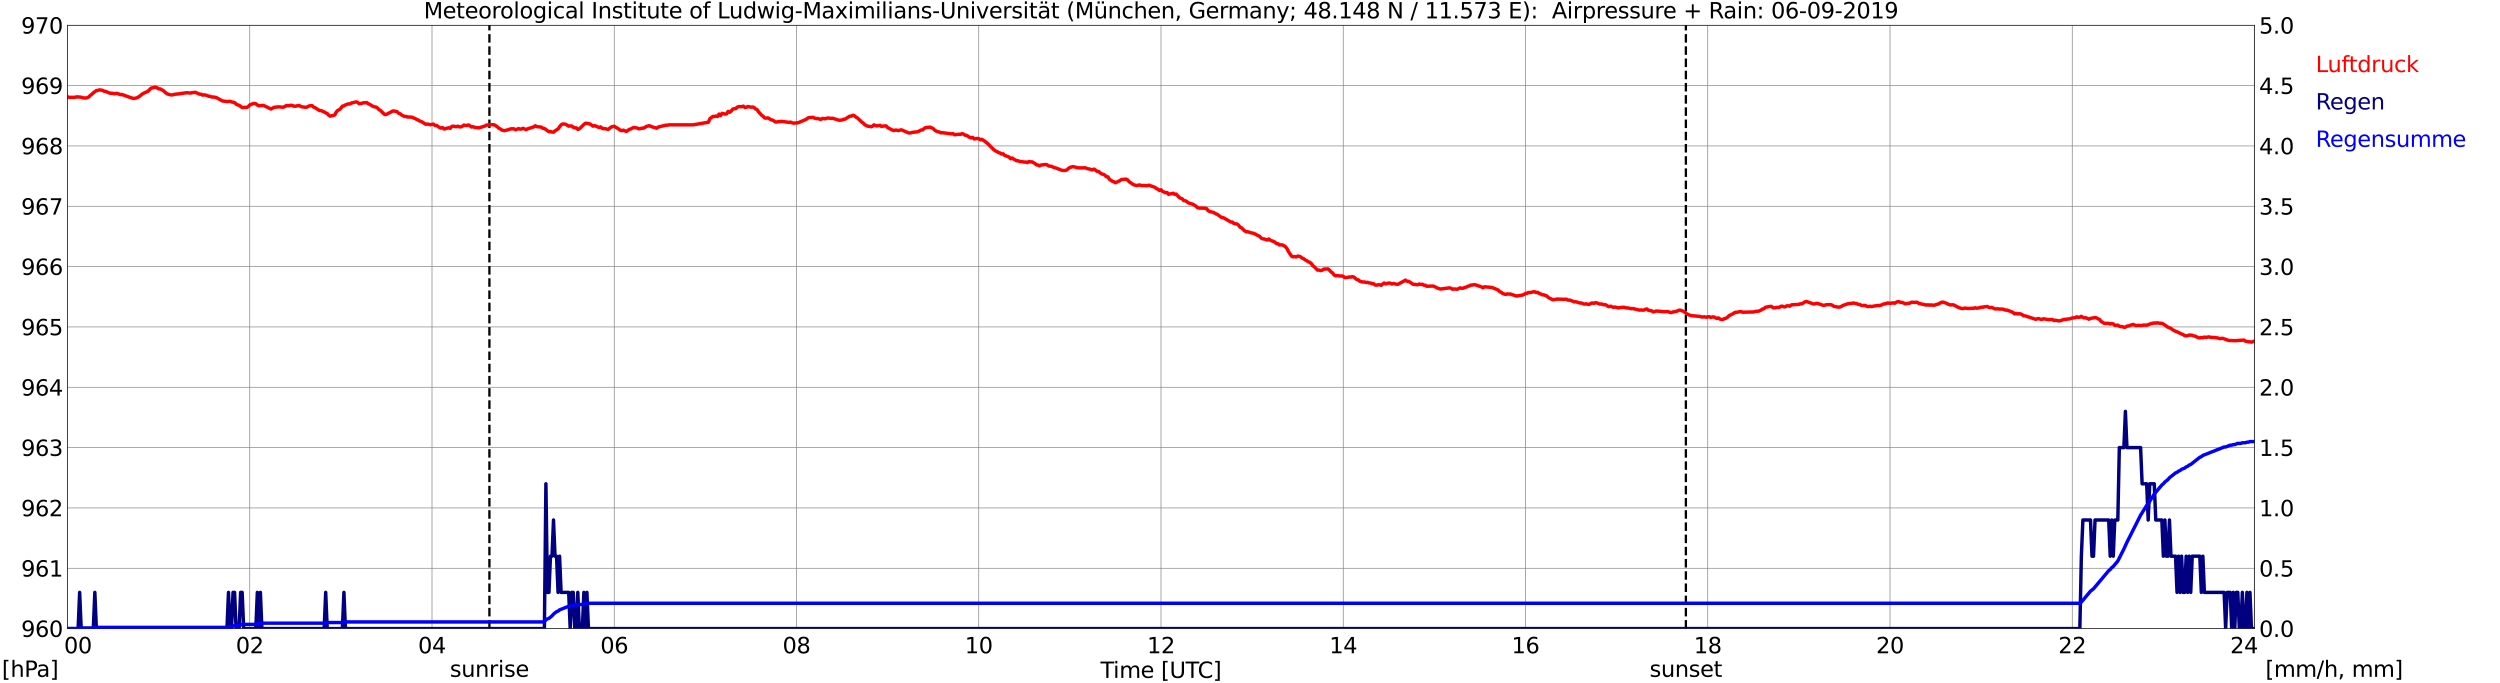 <?xml version="1.0" encoding="utf-8" standalone="no"?>
<!DOCTYPE svg PUBLIC "-//W3C//DTD SVG 1.1//EN"
  "http://www.w3.org/Graphics/SVG/1.1/DTD/svg11.dtd">
<svg xmlns:xlink="http://www.w3.org/1999/xlink" width="1085.4pt" height="296.64pt" viewBox="0 0 1085.4 296.64" xmlns="http://www.w3.org/2000/svg" version="1.1">
 <defs>
  <style type="text/css">*{stroke-linejoin: round; stroke-linecap: butt}</style>
 </defs>
 <g id="figure_1">
  <g id="patch_1">
   <path d="M 0 296.64 
L 1085.4 296.64 
L 1085.4 0 
L 0 0 
z
" style="fill: #ffffff"/>
  </g>
  <g id="axes_1">
   <g id="patch_2">
    <path d="M 29.306 272.909 
L 978.814 272.909 
L 978.814 10.976 
L 29.306 10.976 
z
" style="fill: #ffffff"/>
   </g>
   <g id="patch_3">
    <path d="M 978.814 272.909 
L 978.814 272.909 
L 978.814 10.976 
L 978.814 10.976 
z
" clip-path="url(#p2188021f8c)" style="fill: #d3d3d3; opacity: 0.25; stroke: #d3d3d3; stroke-linejoin: miter"/>
   </g>
   <g id="matplotlib.axis_1">
    <g id="xtick_1">
     <g id="line2d_1">
      <path d="M 29.306 272.909 
L 29.306 10.976 
" clip-path="url(#p2188021f8c)" style="fill: none; stroke: #808080; stroke-width: 0.3; stroke-linecap: square"/>
     </g>
     <g id="line2d_2"/>
     <g id="text_1">
      <!--    00 -->
      <g transform="translate(18.733 283.627) scale(0.095 -0.095)">
       <defs>
        <path id="DejaVuSans-20" transform="scale(0.016)"/>
        <path id="DejaVuSans-30" d="M 2034 4250 
Q 1547 4250 1301 3770 
Q 1056 3291 1056 2328 
Q 1056 1369 1301 889 
Q 1547 409 2034 409 
Q 2525 409 2770 889 
Q 3016 1369 3016 2328 
Q 3016 3291 2770 3770 
Q 2525 4250 2034 4250 
z
M 2034 4750 
Q 2819 4750 3233 4129 
Q 3647 3509 3647 2328 
Q 3647 1150 3233 529 
Q 2819 -91 2034 -91 
Q 1250 -91 836 529 
Q 422 1150 422 2328 
Q 422 3509 836 4129 
Q 1250 4750 2034 4750 
z
" transform="scale(0.016)"/>
       </defs>
       <use xlink:href="#DejaVuSans-20"/>
       <use xlink:href="#DejaVuSans-20" transform="translate(31.787 0)"/>
       <use xlink:href="#DejaVuSans-20" transform="translate(63.574 0)"/>
       <use xlink:href="#DejaVuSans-30" transform="translate(95.361 0)"/>
       <use xlink:href="#DejaVuSans-30" transform="translate(158.984 0)"/>
      </g>
     </g>
    </g>
    <g id="xtick_2">
     <g id="line2d_3">
      <path d="M 108.431 272.909 
L 108.431 10.976 
" clip-path="url(#p2188021f8c)" style="fill: none; stroke: #808080; stroke-width: 0.3; stroke-linecap: square"/>
     </g>
     <g id="line2d_4"/>
     <g id="text_2">
      <!-- 02 -->
      <g transform="translate(102.387 283.627) scale(0.095 -0.095)">
       <defs>
        <path id="DejaVuSans-32" d="M 1228 531 
L 3431 531 
L 3431 0 
L 469 0 
L 469 531 
Q 828 903 1448 1529 
Q 2069 2156 2228 2338 
Q 2531 2678 2651 2914 
Q 2772 3150 2772 3378 
Q 2772 3750 2511 3984 
Q 2250 4219 1831 4219 
Q 1534 4219 1204 4116 
Q 875 4013 500 3803 
L 500 4441 
Q 881 4594 1212 4672 
Q 1544 4750 1819 4750 
Q 2544 4750 2975 4387 
Q 3406 4025 3406 3419 
Q 3406 3131 3298 2873 
Q 3191 2616 2906 2266 
Q 2828 2175 2409 1742 
Q 1991 1309 1228 531 
z
" transform="scale(0.016)"/>
       </defs>
       <use xlink:href="#DejaVuSans-30"/>
       <use xlink:href="#DejaVuSans-32" transform="translate(63.623 0)"/>
      </g>
     </g>
    </g>
    <g id="xtick_3">
     <g id="line2d_5">
      <path d="M 187.557 272.909 
L 187.557 10.976 
" clip-path="url(#p2188021f8c)" style="fill: none; stroke: #808080; stroke-width: 0.3; stroke-linecap: square"/>
     </g>
     <g id="line2d_6"/>
     <g id="text_3">
      <!-- 04 -->
      <g transform="translate(181.513 283.627) scale(0.095 -0.095)">
       <defs>
        <path id="DejaVuSans-34" d="M 2419 4116 
L 825 1625 
L 2419 1625 
L 2419 4116 
z
M 2253 4666 
L 3047 4666 
L 3047 1625 
L 3713 1625 
L 3713 1100 
L 3047 1100 
L 3047 0 
L 2419 0 
L 2419 1100 
L 313 1100 
L 313 1709 
L 2253 4666 
z
" transform="scale(0.016)"/>
       </defs>
       <use xlink:href="#DejaVuSans-30"/>
       <use xlink:href="#DejaVuSans-34" transform="translate(63.623 0)"/>
      </g>
     </g>
    </g>
    <g id="xtick_4">
     <g id="line2d_7">
      <path d="M 266.683 272.909 
L 266.683 10.976 
" clip-path="url(#p2188021f8c)" style="fill: none; stroke: #808080; stroke-width: 0.3; stroke-linecap: square"/>
     </g>
     <g id="line2d_8"/>
     <g id="text_4">
      <!-- 06 -->
      <g transform="translate(260.638 283.627) scale(0.095 -0.095)">
       <defs>
        <path id="DejaVuSans-36" d="M 2113 2584 
Q 1688 2584 1439 2293 
Q 1191 2003 1191 1497 
Q 1191 994 1439 701 
Q 1688 409 2113 409 
Q 2538 409 2786 701 
Q 3034 994 3034 1497 
Q 3034 2003 2786 2293 
Q 2538 2584 2113 2584 
z
M 3366 4563 
L 3366 3988 
Q 3128 4100 2886 4159 
Q 2644 4219 2406 4219 
Q 1781 4219 1451 3797 
Q 1122 3375 1075 2522 
Q 1259 2794 1537 2939 
Q 1816 3084 2150 3084 
Q 2853 3084 3261 2657 
Q 3669 2231 3669 1497 
Q 3669 778 3244 343 
Q 2819 -91 2113 -91 
Q 1303 -91 875 529 
Q 447 1150 447 2328 
Q 447 3434 972 4092 
Q 1497 4750 2381 4750 
Q 2619 4750 2861 4703 
Q 3103 4656 3366 4563 
z
" transform="scale(0.016)"/>
       </defs>
       <use xlink:href="#DejaVuSans-30"/>
       <use xlink:href="#DejaVuSans-36" transform="translate(63.623 0)"/>
      </g>
     </g>
    </g>
    <g id="xtick_5">
     <g id="line2d_9">
      <path d="M 345.808 272.909 
L 345.808 10.976 
" clip-path="url(#p2188021f8c)" style="fill: none; stroke: #808080; stroke-width: 0.3; stroke-linecap: square"/>
     </g>
     <g id="line2d_10"/>
     <g id="text_5">
      <!-- 08 -->
      <g transform="translate(339.764 283.627) scale(0.095 -0.095)">
       <defs>
        <path id="DejaVuSans-38" d="M 2034 2216 
Q 1584 2216 1326 1975 
Q 1069 1734 1069 1313 
Q 1069 891 1326 650 
Q 1584 409 2034 409 
Q 2484 409 2743 651 
Q 3003 894 3003 1313 
Q 3003 1734 2745 1975 
Q 2488 2216 2034 2216 
z
M 1403 2484 
Q 997 2584 770 2862 
Q 544 3141 544 3541 
Q 544 4100 942 4425 
Q 1341 4750 2034 4750 
Q 2731 4750 3128 4425 
Q 3525 4100 3525 3541 
Q 3525 3141 3298 2862 
Q 3072 2584 2669 2484 
Q 3125 2378 3379 2068 
Q 3634 1759 3634 1313 
Q 3634 634 3220 271 
Q 2806 -91 2034 -91 
Q 1263 -91 848 271 
Q 434 634 434 1313 
Q 434 1759 690 2068 
Q 947 2378 1403 2484 
z
M 1172 3481 
Q 1172 3119 1398 2916 
Q 1625 2713 2034 2713 
Q 2441 2713 2670 2916 
Q 2900 3119 2900 3481 
Q 2900 3844 2670 4047 
Q 2441 4250 2034 4250 
Q 1625 4250 1398 4047 
Q 1172 3844 1172 3481 
z
" transform="scale(0.016)"/>
       </defs>
       <use xlink:href="#DejaVuSans-30"/>
       <use xlink:href="#DejaVuSans-38" transform="translate(63.623 0)"/>
      </g>
     </g>
    </g>
    <g id="xtick_6">
     <g id="line2d_11">
      <path d="M 424.934 272.909 
L 424.934 10.976 
" clip-path="url(#p2188021f8c)" style="fill: none; stroke: #808080; stroke-width: 0.3; stroke-linecap: square"/>
     </g>
     <g id="line2d_12"/>
     <g id="text_6">
      <!-- 10 -->
      <g transform="translate(418.89 283.627) scale(0.095 -0.095)">
       <defs>
        <path id="DejaVuSans-31" d="M 794 531 
L 1825 531 
L 1825 4091 
L 703 3866 
L 703 4441 
L 1819 4666 
L 2450 4666 
L 2450 531 
L 3481 531 
L 3481 0 
L 794 0 
L 794 531 
z
" transform="scale(0.016)"/>
       </defs>
       <use xlink:href="#DejaVuSans-31"/>
       <use xlink:href="#DejaVuSans-30" transform="translate(63.623 0)"/>
      </g>
     </g>
    </g>
    <g id="xtick_7">
     <g id="line2d_13">
      <path d="M 504.06 272.909 
L 504.06 10.976 
" clip-path="url(#p2188021f8c)" style="fill: none; stroke: #808080; stroke-width: 0.3; stroke-linecap: square"/>
     </g>
     <g id="line2d_14"/>
     <g id="text_7">
      <!-- 12 -->
      <g transform="translate(498.015 283.627) scale(0.095 -0.095)">
       <use xlink:href="#DejaVuSans-31"/>
       <use xlink:href="#DejaVuSans-32" transform="translate(63.623 0)"/>
      </g>
     </g>
    </g>
    <g id="xtick_8">
     <g id="line2d_15">
      <path d="M 583.185 272.909 
L 583.185 10.976 
" clip-path="url(#p2188021f8c)" style="fill: none; stroke: #808080; stroke-width: 0.3; stroke-linecap: square"/>
     </g>
     <g id="line2d_16"/>
     <g id="text_8">
      <!-- 14 -->
      <g transform="translate(577.141 283.627) scale(0.095 -0.095)">
       <use xlink:href="#DejaVuSans-31"/>
       <use xlink:href="#DejaVuSans-34" transform="translate(63.623 0)"/>
      </g>
     </g>
    </g>
    <g id="xtick_9">
     <g id="line2d_17">
      <path d="M 662.311 272.909 
L 662.311 10.976 
" clip-path="url(#p2188021f8c)" style="fill: none; stroke: #808080; stroke-width: 0.3; stroke-linecap: square"/>
     </g>
     <g id="line2d_18"/>
     <g id="text_9">
      <!-- 16 -->
      <g transform="translate(656.267 283.627) scale(0.095 -0.095)">
       <use xlink:href="#DejaVuSans-31"/>
       <use xlink:href="#DejaVuSans-36" transform="translate(63.623 0)"/>
      </g>
     </g>
    </g>
    <g id="xtick_10">
     <g id="line2d_19">
      <path d="M 741.437 272.909 
L 741.437 10.976 
" clip-path="url(#p2188021f8c)" style="fill: none; stroke: #808080; stroke-width: 0.3; stroke-linecap: square"/>
     </g>
     <g id="line2d_20"/>
     <g id="text_10">
      <!-- 18 -->
      <g transform="translate(735.392 283.627) scale(0.095 -0.095)">
       <use xlink:href="#DejaVuSans-31"/>
       <use xlink:href="#DejaVuSans-38" transform="translate(63.623 0)"/>
      </g>
     </g>
    </g>
    <g id="xtick_11">
     <g id="line2d_21">
      <path d="M 820.562 272.909 
L 820.562 10.976 
" clip-path="url(#p2188021f8c)" style="fill: none; stroke: #808080; stroke-width: 0.3; stroke-linecap: square"/>
     </g>
     <g id="line2d_22"/>
     <g id="text_11">
      <!-- 20 -->
      <g transform="translate(814.518 283.627) scale(0.095 -0.095)">
       <use xlink:href="#DejaVuSans-32"/>
       <use xlink:href="#DejaVuSans-30" transform="translate(63.623 0)"/>
      </g>
     </g>
    </g>
    <g id="xtick_12">
     <g id="line2d_23">
      <path d="M 899.688 272.909 
L 899.688 10.976 
" clip-path="url(#p2188021f8c)" style="fill: none; stroke: #808080; stroke-width: 0.3; stroke-linecap: square"/>
     </g>
     <g id="line2d_24"/>
     <g id="text_12">
      <!-- 22 -->
      <g transform="translate(893.644 283.627) scale(0.095 -0.095)">
       <use xlink:href="#DejaVuSans-32"/>
       <use xlink:href="#DejaVuSans-32" transform="translate(63.623 0)"/>
      </g>
     </g>
    </g>
    <g id="xtick_13">
     <g id="line2d_25">
      <path d="M 978.814 272.909 
L 978.814 10.976 
" clip-path="url(#p2188021f8c)" style="fill: none; stroke: #808080; stroke-width: 0.3; stroke-linecap: square"/>
     </g>
     <g id="line2d_26"/>
     <g id="text_13">
      <!-- 24    -->
      <g transform="translate(968.241 283.627) scale(0.095 -0.095)">
       <use xlink:href="#DejaVuSans-32"/>
       <use xlink:href="#DejaVuSans-34" transform="translate(63.623 0)"/>
       <use xlink:href="#DejaVuSans-20" transform="translate(127.246 0)"/>
       <use xlink:href="#DejaVuSans-20" transform="translate(159.033 0)"/>
       <use xlink:href="#DejaVuSans-20" transform="translate(190.82 0)"/>
      </g>
     </g>
    </g>
    <g id="text_14">
     <!-- Time [UTC] -->
     <g transform="translate(477.806 294.322) scale(0.095 -0.095)">
      <defs>
       <path id="DejaVuSans-54" d="M -19 4666 
L 3928 4666 
L 3928 4134 
L 2272 4134 
L 2272 0 
L 1638 0 
L 1638 4134 
L -19 4134 
L -19 4666 
z
" transform="scale(0.016)"/>
       <path id="DejaVuSans-69" d="M 603 3500 
L 1178 3500 
L 1178 0 
L 603 0 
L 603 3500 
z
M 603 4863 
L 1178 4863 
L 1178 4134 
L 603 4134 
L 603 4863 
z
" transform="scale(0.016)"/>
       <path id="DejaVuSans-6d" d="M 3328 2828 
Q 3544 3216 3844 3400 
Q 4144 3584 4550 3584 
Q 5097 3584 5394 3201 
Q 5691 2819 5691 2113 
L 5691 0 
L 5113 0 
L 5113 2094 
Q 5113 2597 4934 2840 
Q 4756 3084 4391 3084 
Q 3944 3084 3684 2787 
Q 3425 2491 3425 1978 
L 3425 0 
L 2847 0 
L 2847 2094 
Q 2847 2600 2669 2842 
Q 2491 3084 2119 3084 
Q 1678 3084 1418 2786 
Q 1159 2488 1159 1978 
L 1159 0 
L 581 0 
L 581 3500 
L 1159 3500 
L 1159 2956 
Q 1356 3278 1631 3431 
Q 1906 3584 2284 3584 
Q 2666 3584 2933 3390 
Q 3200 3197 3328 2828 
z
" transform="scale(0.016)"/>
       <path id="DejaVuSans-65" d="M 3597 1894 
L 3597 1613 
L 953 1613 
Q 991 1019 1311 708 
Q 1631 397 2203 397 
Q 2534 397 2845 478 
Q 3156 559 3463 722 
L 3463 178 
Q 3153 47 2828 -22 
Q 2503 -91 2169 -91 
Q 1331 -91 842 396 
Q 353 884 353 1716 
Q 353 2575 817 3079 
Q 1281 3584 2069 3584 
Q 2775 3584 3186 3129 
Q 3597 2675 3597 1894 
z
M 3022 2063 
Q 3016 2534 2758 2815 
Q 2500 3097 2075 3097 
Q 1594 3097 1305 2825 
Q 1016 2553 972 2059 
L 3022 2063 
z
" transform="scale(0.016)"/>
       <path id="DejaVuSans-5b" d="M 550 4863 
L 1875 4863 
L 1875 4416 
L 1125 4416 
L 1125 -397 
L 1875 -397 
L 1875 -844 
L 550 -844 
L 550 4863 
z
" transform="scale(0.016)"/>
       <path id="DejaVuSans-55" d="M 556 4666 
L 1191 4666 
L 1191 1831 
Q 1191 1081 1462 751 
Q 1734 422 2344 422 
Q 2950 422 3222 751 
Q 3494 1081 3494 1831 
L 3494 4666 
L 4128 4666 
L 4128 1753 
Q 4128 841 3676 375 
Q 3225 -91 2344 -91 
Q 1459 -91 1007 375 
Q 556 841 556 1753 
L 556 4666 
z
" transform="scale(0.016)"/>
       <path id="DejaVuSans-43" d="M 4122 4306 
L 4122 3641 
Q 3803 3938 3442 4084 
Q 3081 4231 2675 4231 
Q 1875 4231 1450 3742 
Q 1025 3253 1025 2328 
Q 1025 1406 1450 917 
Q 1875 428 2675 428 
Q 3081 428 3442 575 
Q 3803 722 4122 1019 
L 4122 359 
Q 3791 134 3420 21 
Q 3050 -91 2638 -91 
Q 1578 -91 968 557 
Q 359 1206 359 2328 
Q 359 3453 968 4101 
Q 1578 4750 2638 4750 
Q 3056 4750 3426 4639 
Q 3797 4528 4122 4306 
z
" transform="scale(0.016)"/>
       <path id="DejaVuSans-5d" d="M 1947 4863 
L 1947 -844 
L 622 -844 
L 622 -397 
L 1369 -397 
L 1369 4416 
L 622 4416 
L 622 4863 
L 1947 4863 
z
" transform="scale(0.016)"/>
      </defs>
      <use xlink:href="#DejaVuSans-54"/>
      <use xlink:href="#DejaVuSans-69" transform="translate(57.959 0)"/>
      <use xlink:href="#DejaVuSans-6d" transform="translate(85.742 0)"/>
      <use xlink:href="#DejaVuSans-65" transform="translate(183.154 0)"/>
      <use xlink:href="#DejaVuSans-20" transform="translate(244.678 0)"/>
      <use xlink:href="#DejaVuSans-5b" transform="translate(276.465 0)"/>
      <use xlink:href="#DejaVuSans-55" transform="translate(315.479 0)"/>
      <use xlink:href="#DejaVuSans-54" transform="translate(388.672 0)"/>
      <use xlink:href="#DejaVuSans-43" transform="translate(443.881 0)"/>
      <use xlink:href="#DejaVuSans-5d" transform="translate(513.705 0)"/>
     </g>
    </g>
   </g>
   <g id="matplotlib.axis_2">
    <g id="ytick_1">
     <g id="line2d_27">
      <path d="M 29.306 272.909 
L 978.814 272.909 
" clip-path="url(#p2188021f8c)" style="fill: none; stroke: #808080; stroke-width: 0.3; stroke-linecap: square"/>
     </g>
     <g id="line2d_28"/>
     <g id="text_15">
      <!-- 960 -->
      <g transform="translate(9.173 276.518) scale(0.095 -0.095)">
       <defs>
        <path id="DejaVuSans-39" d="M 703 97 
L 703 672 
Q 941 559 1184 500 
Q 1428 441 1663 441 
Q 2288 441 2617 861 
Q 2947 1281 2994 2138 
Q 2813 1869 2534 1725 
Q 2256 1581 1919 1581 
Q 1219 1581 811 2004 
Q 403 2428 403 3163 
Q 403 3881 828 4315 
Q 1253 4750 1959 4750 
Q 2769 4750 3195 4129 
Q 3622 3509 3622 2328 
Q 3622 1225 3098 567 
Q 2575 -91 1691 -91 
Q 1453 -91 1209 -44 
Q 966 3 703 97 
z
M 1959 2075 
Q 2384 2075 2632 2365 
Q 2881 2656 2881 3163 
Q 2881 3666 2632 3958 
Q 2384 4250 1959 4250 
Q 1534 4250 1286 3958 
Q 1038 3666 1038 3163 
Q 1038 2656 1286 2365 
Q 1534 2075 1959 2075 
z
" transform="scale(0.016)"/>
       </defs>
       <use xlink:href="#DejaVuSans-39"/>
       <use xlink:href="#DejaVuSans-36" transform="translate(63.623 0)"/>
       <use xlink:href="#DejaVuSans-30" transform="translate(127.246 0)"/>
      </g>
     </g>
    </g>
    <g id="ytick_2">
     <g id="line2d_29">
      <path d="M 29.306 246.715 
L 978.814 246.715 
" clip-path="url(#p2188021f8c)" style="fill: none; stroke: #808080; stroke-width: 0.3; stroke-linecap: square"/>
     </g>
     <g id="line2d_30"/>
     <g id="text_16">
      <!-- 961 -->
      <g transform="translate(9.173 250.325) scale(0.095 -0.095)">
       <use xlink:href="#DejaVuSans-39"/>
       <use xlink:href="#DejaVuSans-36" transform="translate(63.623 0)"/>
       <use xlink:href="#DejaVuSans-31" transform="translate(127.246 0)"/>
      </g>
     </g>
    </g>
    <g id="ytick_3">
     <g id="line2d_31">
      <path d="M 29.306 220.522 
L 978.814 220.522 
" clip-path="url(#p2188021f8c)" style="fill: none; stroke: #808080; stroke-width: 0.3; stroke-linecap: square"/>
     </g>
     <g id="line2d_32"/>
     <g id="text_17">
      <!-- 962 -->
      <g transform="translate(9.173 224.131) scale(0.095 -0.095)">
       <use xlink:href="#DejaVuSans-39"/>
       <use xlink:href="#DejaVuSans-36" transform="translate(63.623 0)"/>
       <use xlink:href="#DejaVuSans-32" transform="translate(127.246 0)"/>
      </g>
     </g>
    </g>
    <g id="ytick_4">
     <g id="line2d_33">
      <path d="M 29.306 194.329 
L 978.814 194.329 
" clip-path="url(#p2188021f8c)" style="fill: none; stroke: #808080; stroke-width: 0.3; stroke-linecap: square"/>
     </g>
     <g id="line2d_34"/>
     <g id="text_18">
      <!-- 963 -->
      <g transform="translate(9.173 197.938) scale(0.095 -0.095)">
       <defs>
        <path id="DejaVuSans-33" d="M 2597 2516 
Q 3050 2419 3304 2112 
Q 3559 1806 3559 1356 
Q 3559 666 3084 287 
Q 2609 -91 1734 -91 
Q 1441 -91 1130 -33 
Q 819 25 488 141 
L 488 750 
Q 750 597 1062 519 
Q 1375 441 1716 441 
Q 2309 441 2620 675 
Q 2931 909 2931 1356 
Q 2931 1769 2642 2001 
Q 2353 2234 1838 2234 
L 1294 2234 
L 1294 2753 
L 1863 2753 
Q 2328 2753 2575 2939 
Q 2822 3125 2822 3475 
Q 2822 3834 2567 4026 
Q 2313 4219 1838 4219 
Q 1578 4219 1281 4162 
Q 984 4106 628 3988 
L 628 4550 
Q 988 4650 1302 4700 
Q 1616 4750 1894 4750 
Q 2613 4750 3031 4423 
Q 3450 4097 3450 3541 
Q 3450 3153 3228 2886 
Q 3006 2619 2597 2516 
z
" transform="scale(0.016)"/>
       </defs>
       <use xlink:href="#DejaVuSans-39"/>
       <use xlink:href="#DejaVuSans-36" transform="translate(63.623 0)"/>
       <use xlink:href="#DejaVuSans-33" transform="translate(127.246 0)"/>
      </g>
     </g>
    </g>
    <g id="ytick_5">
     <g id="line2d_35">
      <path d="M 29.306 168.136 
L 978.814 168.136 
" clip-path="url(#p2188021f8c)" style="fill: none; stroke: #808080; stroke-width: 0.3; stroke-linecap: square"/>
     </g>
     <g id="line2d_36"/>
     <g id="text_19">
      <!-- 964 -->
      <g transform="translate(9.173 171.745) scale(0.095 -0.095)">
       <use xlink:href="#DejaVuSans-39"/>
       <use xlink:href="#DejaVuSans-36" transform="translate(63.623 0)"/>
       <use xlink:href="#DejaVuSans-34" transform="translate(127.246 0)"/>
      </g>
     </g>
    </g>
    <g id="ytick_6">
     <g id="line2d_37">
      <path d="M 29.306 141.942 
L 978.814 141.942 
" clip-path="url(#p2188021f8c)" style="fill: none; stroke: #808080; stroke-width: 0.3; stroke-linecap: square"/>
     </g>
     <g id="line2d_38"/>
     <g id="text_20">
      <!-- 965 -->
      <g transform="translate(9.173 145.551) scale(0.095 -0.095)">
       <defs>
        <path id="DejaVuSans-35" d="M 691 4666 
L 3169 4666 
L 3169 4134 
L 1269 4134 
L 1269 2991 
Q 1406 3038 1543 3061 
Q 1681 3084 1819 3084 
Q 2600 3084 3056 2656 
Q 3513 2228 3513 1497 
Q 3513 744 3044 326 
Q 2575 -91 1722 -91 
Q 1428 -91 1123 -41 
Q 819 9 494 109 
L 494 744 
Q 775 591 1075 516 
Q 1375 441 1709 441 
Q 2250 441 2565 725 
Q 2881 1009 2881 1497 
Q 2881 1984 2565 2268 
Q 2250 2553 1709 2553 
Q 1456 2553 1204 2497 
Q 953 2441 691 2322 
L 691 4666 
z
" transform="scale(0.016)"/>
       </defs>
       <use xlink:href="#DejaVuSans-39"/>
       <use xlink:href="#DejaVuSans-36" transform="translate(63.623 0)"/>
       <use xlink:href="#DejaVuSans-35" transform="translate(127.246 0)"/>
      </g>
     </g>
    </g>
    <g id="ytick_7">
     <g id="line2d_39">
      <path d="M 29.306 115.749 
L 978.814 115.749 
" clip-path="url(#p2188021f8c)" style="fill: none; stroke: #808080; stroke-width: 0.3; stroke-linecap: square"/>
     </g>
     <g id="line2d_40"/>
     <g id="text_21">
      <!-- 966 -->
      <g transform="translate(9.173 119.358) scale(0.095 -0.095)">
       <use xlink:href="#DejaVuSans-39"/>
       <use xlink:href="#DejaVuSans-36" transform="translate(63.623 0)"/>
       <use xlink:href="#DejaVuSans-36" transform="translate(127.246 0)"/>
      </g>
     </g>
    </g>
    <g id="ytick_8">
     <g id="line2d_41">
      <path d="M 29.306 89.556 
L 978.814 89.556 
" clip-path="url(#p2188021f8c)" style="fill: none; stroke: #808080; stroke-width: 0.3; stroke-linecap: square"/>
     </g>
     <g id="line2d_42"/>
     <g id="text_22">
      <!-- 967 -->
      <g transform="translate(9.173 93.165) scale(0.095 -0.095)">
       <defs>
        <path id="DejaVuSans-37" d="M 525 4666 
L 3525 4666 
L 3525 4397 
L 1831 0 
L 1172 0 
L 2766 4134 
L 525 4134 
L 525 4666 
z
" transform="scale(0.016)"/>
       </defs>
       <use xlink:href="#DejaVuSans-39"/>
       <use xlink:href="#DejaVuSans-36" transform="translate(63.623 0)"/>
       <use xlink:href="#DejaVuSans-37" transform="translate(127.246 0)"/>
      </g>
     </g>
    </g>
    <g id="ytick_9">
     <g id="line2d_43">
      <path d="M 29.306 63.362 
L 978.814 63.362 
" clip-path="url(#p2188021f8c)" style="fill: none; stroke: #808080; stroke-width: 0.3; stroke-linecap: square"/>
     </g>
     <g id="line2d_44"/>
     <g id="text_23">
      <!-- 968 -->
      <g transform="translate(9.173 66.972) scale(0.095 -0.095)">
       <use xlink:href="#DejaVuSans-39"/>
       <use xlink:href="#DejaVuSans-36" transform="translate(63.623 0)"/>
       <use xlink:href="#DejaVuSans-38" transform="translate(127.246 0)"/>
      </g>
     </g>
    </g>
    <g id="ytick_10">
     <g id="line2d_45">
      <path d="M 29.306 37.169 
L 978.814 37.169 
" clip-path="url(#p2188021f8c)" style="fill: none; stroke: #808080; stroke-width: 0.3; stroke-linecap: square"/>
     </g>
     <g id="line2d_46"/>
     <g id="text_24">
      <!-- 969 -->
      <g transform="translate(9.173 40.778) scale(0.095 -0.095)">
       <use xlink:href="#DejaVuSans-39"/>
       <use xlink:href="#DejaVuSans-36" transform="translate(63.623 0)"/>
       <use xlink:href="#DejaVuSans-39" transform="translate(127.246 0)"/>
      </g>
     </g>
    </g>
    <g id="ytick_11">
     <g id="line2d_47">
      <path d="M 29.306 10.976 
L 978.814 10.976 
" clip-path="url(#p2188021f8c)" style="fill: none; stroke: #808080; stroke-width: 0.3; stroke-linecap: square"/>
     </g>
     <g id="line2d_48"/>
     <g id="text_25">
      <!-- 970 -->
      <g transform="translate(9.173 14.585) scale(0.095 -0.095)">
       <use xlink:href="#DejaVuSans-39"/>
       <use xlink:href="#DejaVuSans-37" transform="translate(63.623 0)"/>
       <use xlink:href="#DejaVuSans-30" transform="translate(127.246 0)"/>
      </g>
     </g>
    </g>
   </g>
   <g id="line2d_49">
    <path d="M 212.482 272.909 
L 212.482 10.976 
" clip-path="url(#p2188021f8c)" style="fill: none; stroke-dasharray: 3.7,1.6; stroke-dashoffset: 0; stroke: #000000"/>
   </g>
   <g id="line2d_50">
    <path d="M 731.942 272.909 
L 731.942 10.976 
" clip-path="url(#p2188021f8c)" style="fill: none; stroke-dasharray: 3.7,1.6; stroke-dashoffset: 0; stroke: #000000"/>
   </g>
   <g id="line2d_51">
    <path d="M 29.306 41.971 
L 29.965 42.277 
L 31.943 42.25 
L 32.603 42.25 
L 33.262 42.041 
L 34.581 42.146 
L 35.24 42.198 
L 35.9 42.46 
L 37.218 42.565 
L 37.878 42.408 
L 38.537 42.093 
L 39.197 41.412 
L 39.856 40.941 
L 40.515 40.312 
L 41.834 39.317 
L 42.493 39.264 
L 43.153 39.003 
L 44.472 39.212 
L 45.131 39.579 
L 45.79 39.684 
L 47.768 40.469 
L 49.087 40.522 
L 49.747 40.731 
L 50.406 40.522 
L 51.065 40.627 
L 52.384 41.098 
L 53.043 41.046 
L 56.34 42.25 
L 57.659 42.67 
L 58.319 42.722 
L 59.637 42.408 
L 60.956 41.517 
L 61.615 40.941 
L 62.275 40.522 
L 64.253 39.631 
L 65.572 38.269 
L 67.55 37.85 
L 68.209 38.112 
L 68.869 38.583 
L 69.528 38.583 
L 70.847 39.317 
L 72.166 40.469 
L 72.825 40.836 
L 74.144 41.203 
L 74.803 41.203 
L 76.122 40.888 
L 77.441 40.784 
L 78.759 40.574 
L 80.078 40.365 
L 81.397 40.26 
L 82.716 40.417 
L 83.375 40.207 
L 84.034 40.207 
L 84.694 40.05 
L 86.672 40.888 
L 87.331 40.888 
L 87.991 41.308 
L 88.65 41.15 
L 89.969 41.465 
L 90.628 41.831 
L 91.288 41.831 
L 91.947 42.146 
L 92.606 42.093 
L 93.925 42.355 
L 96.563 43.822 
L 98.541 44.084 
L 99.86 43.979 
L 100.519 44.241 
L 101.838 44.503 
L 102.497 45.184 
L 103.156 45.551 
L 103.816 45.708 
L 105.135 46.703 
L 106.453 46.599 
L 107.113 46.651 
L 107.772 46.284 
L 108.431 45.551 
L 109.75 45.027 
L 110.41 44.922 
L 111.069 45.027 
L 111.728 45.603 
L 112.388 45.918 
L 114.366 45.76 
L 115.685 46.389 
L 117.663 47.332 
L 118.982 46.599 
L 120.96 46.389 
L 122.938 46.546 
L 123.597 46.284 
L 124.257 45.865 
L 125.575 45.865 
L 126.235 45.708 
L 126.894 45.76 
L 127.553 46.075 
L 128.213 46.127 
L 129.532 45.813 
L 130.191 45.97 
L 130.85 46.337 
L 132.829 46.599 
L 133.488 46.389 
L 134.147 46.022 
L 134.807 45.865 
L 135.466 45.865 
L 136.125 46.494 
L 136.785 46.756 
L 138.763 48.013 
L 139.422 48.013 
L 140.741 48.589 
L 141.4 49.008 
L 142.06 49.27 
L 142.719 50.004 
L 143.379 50.423 
L 144.697 50.108 
L 145.357 49.899 
L 146.016 48.589 
L 146.676 47.908 
L 147.335 47.594 
L 147.994 47.018 
L 148.654 46.075 
L 149.313 45.97 
L 149.972 45.551 
L 151.291 45.079 
L 151.951 45.132 
L 152.61 44.713 
L 154.588 44.241 
L 155.247 44.398 
L 155.907 45.027 
L 157.226 44.817 
L 157.885 44.556 
L 158.544 44.66 
L 159.204 44.503 
L 159.863 45.027 
L 160.523 45.289 
L 161.841 46.127 
L 162.501 46.389 
L 163.16 46.441 
L 163.819 46.808 
L 164.479 47.542 
L 165.138 47.908 
L 166.457 49.218 
L 167.116 49.742 
L 167.776 49.637 
L 169.754 48.642 
L 170.413 48.223 
L 171.073 48.17 
L 172.391 48.485 
L 173.051 49.166 
L 173.71 49.375 
L 174.37 49.951 
L 175.688 50.58 
L 176.348 50.528 
L 177.007 50.842 
L 177.666 50.79 
L 178.985 50.894 
L 179.645 51.261 
L 180.304 51.471 
L 180.963 51.89 
L 181.623 52.152 
L 182.282 52.571 
L 182.941 52.78 
L 184.92 53.985 
L 185.579 53.828 
L 186.898 54.142 
L 188.216 53.88 
L 188.876 54.509 
L 189.535 54.457 
L 190.854 55.4 
L 191.513 55.609 
L 192.173 55.4 
L 192.832 56.028 
L 194.81 55.452 
L 195.47 55.714 
L 196.129 54.876 
L 196.788 54.771 
L 198.107 55.033 
L 198.767 54.771 
L 199.426 55.085 
L 200.085 55.085 
L 200.745 54.823 
L 201.404 54.299 
L 202.063 54.457 
L 202.723 54.457 
L 203.382 54.247 
L 204.042 54.614 
L 204.701 55.138 
L 205.36 54.98 
L 206.02 55.295 
L 207.998 55.504 
L 210.635 54.666 
L 211.295 54.247 
L 211.954 54.299 
L 212.614 54.09 
L 214.592 54.195 
L 215.91 55.033 
L 216.57 55.714 
L 217.229 55.976 
L 217.889 56.447 
L 218.548 56.657 
L 219.207 56.709 
L 220.526 56.342 
L 221.845 55.923 
L 223.164 55.923 
L 223.823 56.342 
L 225.142 55.819 
L 225.801 56.081 
L 226.461 55.976 
L 227.12 55.714 
L 228.439 56.29 
L 229.098 55.923 
L 231.736 55.085 
L 232.395 54.614 
L 233.054 54.98 
L 235.033 55.19 
L 235.692 55.714 
L 236.351 55.766 
L 238.329 57.233 
L 238.989 57.076 
L 239.648 57.338 
L 240.308 57.39 
L 240.967 56.814 
L 242.286 55.976 
L 243.604 54.195 
L 244.264 53.828 
L 245.583 53.933 
L 246.901 54.771 
L 247.561 54.666 
L 248.22 54.719 
L 248.88 55.242 
L 249.539 55.504 
L 250.198 55.504 
L 250.858 56.185 
L 251.517 55.923 
L 252.176 55.347 
L 253.495 54.037 
L 254.155 53.514 
L 255.473 53.618 
L 256.133 53.828 
L 257.451 54.771 
L 258.111 54.509 
L 260.089 55.347 
L 260.748 55.085 
L 261.408 55.714 
L 262.067 55.871 
L 262.726 55.871 
L 264.045 56.185 
L 265.364 55.138 
L 266.683 54.823 
L 268.661 56.028 
L 269.32 56.552 
L 269.98 56.762 
L 270.639 56.5 
L 271.958 57.076 
L 273.277 56.133 
L 273.936 55.976 
L 274.595 55.557 
L 275.255 55.347 
L 276.573 55.557 
L 277.233 55.923 
L 277.892 55.871 
L 278.552 55.661 
L 279.211 55.661 
L 279.87 55.4 
L 280.53 54.928 
L 281.849 54.561 
L 283.167 55.085 
L 285.145 55.661 
L 285.805 55.138 
L 287.124 54.823 
L 289.102 54.352 
L 289.761 54.352 
L 290.42 54.195 
L 300.971 54.195 
L 307.564 53.06 
L 308.224 51.488 
L 309.543 50.528 
L 310.202 50.58 
L 310.861 50.37 
L 311.521 50.58 
L 312.18 49.532 
L 312.839 50.213 
L 313.499 49.218 
L 314.818 49.532 
L 315.477 49.427 
L 316.136 48.327 
L 316.796 48.746 
L 317.455 48.223 
L 318.114 47.384 
L 318.774 47.175 
L 319.433 47.175 
L 320.093 46.494 
L 320.752 46.284 
L 322.071 46.337 
L 322.73 46.075 
L 323.39 46.651 
L 324.049 46.546 
L 324.708 46.232 
L 326.027 46.546 
L 326.686 46.441 
L 327.346 46.651 
L 328.005 47.28 
L 328.665 47.542 
L 329.324 48.537 
L 330.643 50.004 
L 331.302 50.475 
L 331.961 51.209 
L 332.621 51.313 
L 333.28 51.156 
L 333.94 51.471 
L 334.599 51.942 
L 335.258 52.099 
L 335.918 52.413 
L 336.577 52.937 
L 337.236 52.99 
L 337.896 52.78 
L 338.555 52.833 
L 339.215 52.675 
L 339.874 52.833 
L 340.533 52.78 
L 341.193 52.99 
L 341.852 52.99 
L 342.512 53.147 
L 343.171 52.99 
L 343.83 53.304 
L 344.49 53.461 
L 345.808 53.356 
L 346.468 53.304 
L 349.765 51.942 
L 351.083 51.051 
L 353.062 50.947 
L 353.721 51.313 
L 354.38 51.471 
L 355.04 51.418 
L 356.359 51.89 
L 357.018 51.418 
L 358.337 51.575 
L 358.996 51.313 
L 359.655 51.209 
L 360.315 51.366 
L 361.634 51.366 
L 364.271 52.204 
L 365.59 52.099 
L 366.249 51.785 
L 366.909 51.732 
L 368.887 50.423 
L 369.546 50.475 
L 370.206 50.056 
L 370.865 50.161 
L 371.524 50.79 
L 372.184 51.156 
L 373.502 52.361 
L 374.162 53.042 
L 374.821 53.461 
L 375.481 54.195 
L 376.799 54.823 
L 377.459 54.823 
L 378.118 55.033 
L 378.777 54.823 
L 379.437 54.195 
L 380.096 54.509 
L 380.756 54.666 
L 382.074 54.404 
L 382.734 54.928 
L 383.393 54.719 
L 384.712 54.666 
L 385.371 55.4 
L 386.69 56.081 
L 388.009 56.709 
L 388.668 56.5 
L 389.328 56.5 
L 389.987 56.709 
L 391.306 56.342 
L 394.603 57.757 
L 395.262 57.705 
L 395.921 57.495 
L 398.559 57.181 
L 399.878 56.447 
L 400.537 56.395 
L 401.196 55.819 
L 401.856 55.4 
L 403.834 55.19 
L 405.153 55.819 
L 405.812 56.5 
L 406.471 56.919 
L 407.131 57.181 
L 407.79 57.285 
L 408.45 57.652 
L 409.109 57.6 
L 413.065 58.124 
L 413.725 58.019 
L 414.384 58.49 
L 416.362 58.281 
L 417.022 58.333 
L 417.681 58.019 
L 418.34 58.228 
L 419 58.7 
L 419.659 58.752 
L 420.978 59.643 
L 421.637 59.852 
L 422.297 59.643 
L 422.956 60.324 
L 424.275 60.114 
L 424.934 60.167 
L 425.593 60.691 
L 426.253 60.481 
L 427.572 61.319 
L 428.89 62.419 
L 431.528 65.039 
L 432.187 65.51 
L 432.847 65.772 
L 433.506 66.244 
L 434.165 66.401 
L 434.825 66.872 
L 435.484 66.767 
L 436.144 67.448 
L 438.122 68.182 
L 438.781 68.915 
L 439.44 68.601 
L 440.1 69.072 
L 441.419 69.806 
L 442.078 69.806 
L 442.737 70.12 
L 443.397 70.12 
L 444.716 70.382 
L 445.375 70.33 
L 446.034 70.592 
L 446.694 70.12 
L 447.353 70.33 
L 448.012 70.225 
L 449.331 70.958 
L 449.991 71.587 
L 450.65 71.639 
L 451.309 72.006 
L 451.969 71.639 
L 453.947 71.43 
L 454.606 71.535 
L 455.266 72.058 
L 456.584 72.216 
L 457.244 72.582 
L 458.563 73.001 
L 461.2 73.997 
L 462.519 73.997 
L 463.178 73.787 
L 463.838 73.159 
L 464.497 72.687 
L 465.816 72.32 
L 467.134 72.635 
L 467.794 72.844 
L 469.113 72.897 
L 471.091 72.844 
L 472.409 73.316 
L 473.069 73.368 
L 473.728 73.682 
L 474.388 73.682 
L 475.047 73.421 
L 476.366 74.416 
L 477.025 74.468 
L 477.685 75.097 
L 478.344 75.516 
L 479.003 75.673 
L 479.663 76.04 
L 480.322 76.721 
L 480.981 76.773 
L 481.641 77.821 
L 482.96 78.712 
L 483.619 78.921 
L 484.278 79.34 
L 486.256 78.397 
L 486.916 77.926 
L 488.235 77.821 
L 488.894 77.769 
L 489.553 78.083 
L 490.213 78.869 
L 492.191 80.231 
L 493.51 80.545 
L 494.828 80.283 
L 495.488 80.545 
L 496.807 80.545 
L 498.125 80.65 
L 498.785 80.388 
L 501.422 81.331 
L 502.082 81.855 
L 502.741 82.169 
L 503.4 82.693 
L 504.06 82.379 
L 504.719 83.06 
L 506.038 83.688 
L 506.697 83.584 
L 507.357 84.369 
L 508.016 84.16 
L 508.675 84.107 
L 509.335 83.898 
L 509.994 84.369 
L 510.654 84.265 
L 511.972 85.731 
L 512.632 86.098 
L 513.291 86.308 
L 513.95 87.093 
L 514.61 87.146 
L 515.269 87.513 
L 515.929 88.089 
L 517.907 88.665 
L 519.226 89.503 
L 519.885 90.132 
L 520.544 90.341 
L 523.182 90.394 
L 523.841 90.551 
L 524.501 91.442 
L 525.16 91.808 
L 526.479 92.123 
L 527.138 92.384 
L 527.797 92.804 
L 528.457 93.013 
L 530.435 94.48 
L 531.094 94.48 
L 534.391 96.418 
L 535.051 96.418 
L 535.71 97.047 
L 537.029 97.256 
L 537.688 97.676 
L 538.348 98.619 
L 539.007 98.88 
L 540.326 100.19 
L 540.985 100.609 
L 541.644 100.609 
L 542.963 101.028 
L 544.282 101.29 
L 546.919 102.652 
L 547.579 103.386 
L 548.238 103.7 
L 548.898 103.752 
L 550.216 104.224 
L 550.876 103.752 
L 551.535 104.329 
L 552.854 104.8 
L 553.513 105.114 
L 554.173 105.795 
L 554.832 105.795 
L 555.491 106.372 
L 556.151 106.267 
L 556.81 106.372 
L 557.47 106.686 
L 558.129 107.158 
L 558.788 107.996 
L 559.448 109.305 
L 560.766 111.244 
L 561.426 111.506 
L 562.085 111.401 
L 562.745 111.558 
L 563.404 111.191 
L 564.063 111.244 
L 564.723 111.558 
L 565.382 112.082 
L 566.042 112.344 
L 566.701 112.868 
L 567.36 113.182 
L 568.02 113.706 
L 568.679 113.863 
L 569.338 114.439 
L 569.998 115.382 
L 570.657 115.854 
L 571.976 117.268 
L 572.635 117.216 
L 573.295 117.478 
L 573.954 117.373 
L 574.613 116.849 
L 576.592 116.744 
L 577.251 117.321 
L 577.91 118.054 
L 578.57 118.525 
L 579.229 119.416 
L 579.889 119.73 
L 580.548 119.626 
L 581.867 119.835 
L 582.526 119.783 
L 583.185 119.992 
L 583.845 120.516 
L 585.164 120.411 
L 585.823 120.254 
L 586.482 120.307 
L 587.142 120.097 
L 587.801 120.307 
L 589.12 121.407 
L 589.779 121.511 
L 590.439 122.14 
L 591.757 122.454 
L 592.417 122.402 
L 593.076 122.664 
L 593.736 122.559 
L 594.395 122.821 
L 595.054 122.874 
L 595.714 123.188 
L 596.373 123.188 
L 597.032 123.764 
L 597.692 123.816 
L 598.351 123.607 
L 599.011 123.659 
L 599.67 123.869 
L 600.329 123.293 
L 600.989 122.874 
L 601.648 123.24 
L 602.967 122.874 
L 603.626 122.926 
L 604.286 123.293 
L 604.945 123.083 
L 606.264 123.397 
L 606.923 123.45 
L 610.22 121.616 
L 610.879 122.14 
L 611.539 122.14 
L 612.198 122.507 
L 613.517 123.45 
L 614.176 123.45 
L 615.495 123.659 
L 616.154 123.293 
L 616.814 123.502 
L 617.473 123.397 
L 618.133 123.816 
L 618.792 123.816 
L 619.451 124.288 
L 622.089 124.183 
L 622.748 124.393 
L 624.067 125.074 
L 625.386 125.493 
L 629.342 124.969 
L 630.001 125.179 
L 630.661 125.598 
L 631.32 125.44 
L 632.639 125.598 
L 633.958 124.969 
L 634.617 125.179 
L 635.276 125.126 
L 635.936 124.812 
L 636.595 124.655 
L 637.255 124.288 
L 637.914 124.131 
L 638.573 123.764 
L 639.233 123.764 
L 639.892 123.607 
L 640.552 123.659 
L 643.189 124.55 
L 643.848 124.969 
L 644.508 124.497 
L 647.805 124.812 
L 650.442 125.912 
L 651.102 126.645 
L 651.761 126.855 
L 652.42 127.431 
L 653.739 127.85 
L 654.399 127.588 
L 655.058 127.693 
L 655.717 127.641 
L 658.355 128.531 
L 660.992 128.112 
L 661.652 127.85 
L 662.311 127.431 
L 662.97 127.326 
L 663.63 126.96 
L 664.289 127.064 
L 664.949 126.855 
L 666.267 126.645 
L 666.927 127.012 
L 667.586 126.907 
L 668.246 127.379 
L 668.905 127.588 
L 669.564 128.007 
L 670.224 128.007 
L 671.542 128.479 
L 672.202 129.16 
L 674.18 130.155 
L 676.158 129.841 
L 678.796 129.946 
L 680.114 129.893 
L 680.774 130.312 
L 681.433 130.26 
L 682.752 130.732 
L 683.411 131.046 
L 684.071 130.993 
L 686.049 131.57 
L 686.708 131.57 
L 687.368 131.884 
L 688.027 132.041 
L 688.686 131.884 
L 689.346 132.146 
L 690.005 132.146 
L 690.664 131.727 
L 691.324 131.517 
L 691.983 131.727 
L 692.643 131.413 
L 693.302 131.517 
L 694.621 132.041 
L 695.28 131.936 
L 695.939 132.251 
L 697.258 132.355 
L 697.918 132.879 
L 698.577 133.141 
L 699.236 132.932 
L 700.555 133.456 
L 701.215 133.298 
L 702.533 133.665 
L 704.511 133.403 
L 705.171 133.403 
L 705.83 133.665 
L 706.49 133.665 
L 708.468 134.032 
L 709.127 133.927 
L 709.786 134.189 
L 711.105 134.451 
L 711.765 134.66 
L 712.424 134.556 
L 713.083 134.66 
L 713.743 134.608 
L 714.402 134.294 
L 715.062 134.137 
L 715.721 134.765 
L 717.04 134.922 
L 717.699 135.394 
L 718.358 135.289 
L 719.018 135.027 
L 722.974 135.342 
L 723.633 135.237 
L 724.293 135.289 
L 724.952 135.603 
L 725.612 135.708 
L 726.271 135.446 
L 727.59 135.237 
L 728.249 135.027 
L 728.909 134.66 
L 729.568 134.66 
L 730.887 135.184 
L 731.546 135.603 
L 732.205 136.18 
L 733.524 136.808 
L 734.184 137.018 
L 738.14 137.385 
L 738.799 137.647 
L 740.118 137.542 
L 740.777 137.751 
L 741.437 137.542 
L 742.096 137.489 
L 742.756 137.856 
L 743.415 137.594 
L 744.074 137.594 
L 745.393 138.275 
L 746.052 138.013 
L 746.712 138.537 
L 747.371 138.694 
L 748.031 138.694 
L 748.69 138.328 
L 749.349 138.17 
L 750.009 137.751 
L 750.668 137.07 
L 752.646 136.075 
L 753.306 135.603 
L 754.624 135.499 
L 755.284 135.289 
L 755.943 135.289 
L 756.602 135.551 
L 761.218 135.446 
L 762.537 135.132 
L 763.196 135.132 
L 763.856 134.975 
L 764.515 134.66 
L 765.174 134.189 
L 765.834 134.032 
L 766.493 133.403 
L 768.471 133.037 
L 769.131 133.037 
L 769.79 133.613 
L 770.449 133.665 
L 771.768 133.403 
L 772.428 133.508 
L 773.087 133.037 
L 773.746 132.879 
L 774.406 133.194 
L 775.065 133.246 
L 775.725 132.775 
L 776.384 132.775 
L 777.043 132.932 
L 777.703 132.355 
L 781 132.146 
L 781.659 131.884 
L 782.318 131.936 
L 783.637 131.046 
L 784.296 130.889 
L 786.934 131.832 
L 787.593 131.989 
L 788.912 131.674 
L 790.231 132.094 
L 791.55 132.565 
L 792.209 132.513 
L 792.868 132.303 
L 794.847 132.251 
L 795.506 132.513 
L 796.165 132.984 
L 798.143 133.351 
L 798.803 133.298 
L 799.462 133.037 
L 800.122 132.617 
L 802.1 131.936 
L 803.419 131.727 
L 804.078 131.727 
L 804.737 131.517 
L 805.397 131.727 
L 806.056 131.779 
L 806.715 132.146 
L 807.375 132.146 
L 808.034 132.565 
L 808.694 132.67 
L 809.353 132.565 
L 810.012 132.722 
L 810.672 133.037 
L 811.331 133.089 
L 811.99 132.932 
L 812.65 133.141 
L 813.309 132.932 
L 814.628 132.722 
L 815.287 132.617 
L 815.947 132.67 
L 816.606 132.513 
L 817.925 131.936 
L 818.584 131.936 
L 819.244 131.57 
L 819.903 131.57 
L 820.562 131.727 
L 821.881 131.465 
L 822.541 131.674 
L 823.2 131.255 
L 823.859 130.993 
L 824.519 130.993 
L 825.178 131.308 
L 825.837 131.255 
L 827.156 131.884 
L 829.134 131.622 
L 829.794 131.255 
L 830.453 131.203 
L 831.112 131.308 
L 831.772 131.203 
L 832.431 131.255 
L 833.091 131.727 
L 836.388 132.46 
L 837.047 132.303 
L 837.706 132.513 
L 838.366 132.355 
L 839.025 132.513 
L 839.684 132.513 
L 841.663 131.936 
L 842.981 131.203 
L 843.641 131.203 
L 844.3 131.36 
L 846.278 132.251 
L 846.938 132.408 
L 847.597 132.303 
L 848.256 132.408 
L 850.235 133.456 
L 851.553 133.927 
L 852.213 133.979 
L 852.872 133.77 
L 854.85 133.927 
L 856.169 133.822 
L 856.828 133.875 
L 857.488 133.613 
L 858.147 133.822 
L 859.466 133.613 
L 860.125 133.351 
L 860.785 133.403 
L 861.444 133.194 
L 862.103 133.194 
L 862.763 133.037 
L 863.422 133.403 
L 864.082 133.56 
L 864.741 133.456 
L 866.06 134.084 
L 866.719 134.137 
L 867.378 134.032 
L 868.038 134.189 
L 869.357 134.189 
L 870.016 134.346 
L 870.675 134.66 
L 871.335 134.608 
L 873.313 135.342 
L 873.972 135.656 
L 874.632 136.284 
L 875.291 136.023 
L 875.95 136.337 
L 876.61 136.18 
L 877.269 136.284 
L 877.929 136.599 
L 878.588 137.123 
L 879.247 137.123 
L 883.863 138.642 
L 884.522 138.38 
L 885.182 138.328 
L 885.841 138.589 
L 886.5 138.694 
L 887.16 138.38 
L 889.138 138.747 
L 891.116 138.747 
L 891.775 139.166 
L 892.435 139.009 
L 893.754 139.323 
L 894.413 139.271 
L 895.732 138.799 
L 896.391 138.642 
L 897.051 138.642 
L 897.71 138.485 
L 898.369 138.485 
L 899.688 138.066 
L 901.007 137.908 
L 901.666 137.542 
L 902.326 137.804 
L 902.985 137.699 
L 903.644 137.332 
L 904.304 137.804 
L 904.963 138.013 
L 905.622 137.961 
L 906.941 138.589 
L 907.601 138.223 
L 908.919 138.013 
L 909.579 137.856 
L 910.238 138.013 
L 910.898 138.432 
L 911.557 138.694 
L 912.216 139.532 
L 913.535 140.371 
L 914.854 140.371 
L 915.513 140.371 
L 916.173 140.685 
L 916.832 140.475 
L 917.491 140.633 
L 918.151 141.261 
L 919.469 141.156 
L 920.129 141.628 
L 920.788 141.837 
L 921.448 141.785 
L 922.107 142.099 
L 922.766 142.047 
L 923.426 141.576 
L 924.085 141.523 
L 926.063 140.842 
L 927.382 141.366 
L 928.041 141.261 
L 930.02 141.314 
L 930.679 141.104 
L 931.998 141.209 
L 933.976 140.475 
L 935.295 140.213 
L 935.954 140.318 
L 936.613 140.109 
L 937.273 140.318 
L 938.592 140.371 
L 939.251 140.685 
L 941.229 142.047 
L 942.548 142.571 
L 943.207 143.147 
L 944.526 143.828 
L 945.185 144.038 
L 947.163 145.033 
L 947.823 145.243 
L 948.482 145.714 
L 949.142 145.819 
L 949.801 145.714 
L 950.46 145.452 
L 951.779 145.557 
L 952.438 145.871 
L 953.098 145.924 
L 953.757 146.343 
L 954.417 146.605 
L 955.076 146.709 
L 955.735 146.552 
L 956.395 146.605 
L 957.054 146.343 
L 957.714 146.5 
L 959.032 146.238 
L 959.692 146.447 
L 961.67 146.552 
L 962.989 146.762 
L 963.648 147.024 
L 964.967 146.867 
L 967.604 147.81 
L 970.242 147.914 
L 974.198 147.652 
L 974.857 148.124 
L 976.176 148.386 
L 976.836 148.386 
L 977.495 148.556 
L 978.154 148.316 
L 978.154 148.316 
" clip-path="url(#p2188021f8c)" style="fill: none; stroke: #ff0000; stroke-width: 1.5; stroke-linecap: square"/>
   </g>
   <g id="patch_4">
    <path d="M 29.306 272.909 
L 29.306 10.976 
" style="fill: none; stroke: #000000; stroke-width: 0.3; stroke-linejoin: miter; stroke-linecap: square"/>
   </g>
   <g id="patch_5">
    <path d="M 29.306 272.909 
L 978.814 272.909 
" style="fill: none; stroke: #000000; stroke-width: 0.3; stroke-linejoin: miter; stroke-linecap: square"/>
   </g>
   <g id="patch_6">
    <path d="M 29.306 10.976 
L 978.814 10.976 
" style="fill: none; stroke: #000000; stroke-width: 0.3; stroke-linejoin: miter; stroke-linecap: square"/>
   </g>
   <g id="text_26">
    <!-- sunrise -->
    <g transform="translate(195.317 293.863) scale(0.095 -0.095)">
     <defs>
      <path id="DejaVuSans-73" d="M 2834 3397 
L 2834 2853 
Q 2591 2978 2328 3040 
Q 2066 3103 1784 3103 
Q 1356 3103 1142 2972 
Q 928 2841 928 2578 
Q 928 2378 1081 2264 
Q 1234 2150 1697 2047 
L 1894 2003 
Q 2506 1872 2764 1633 
Q 3022 1394 3022 966 
Q 3022 478 2636 193 
Q 2250 -91 1575 -91 
Q 1294 -91 989 -36 
Q 684 19 347 128 
L 347 722 
Q 666 556 975 473 
Q 1284 391 1588 391 
Q 1994 391 2212 530 
Q 2431 669 2431 922 
Q 2431 1156 2273 1281 
Q 2116 1406 1581 1522 
L 1381 1569 
Q 847 1681 609 1914 
Q 372 2147 372 2553 
Q 372 3047 722 3315 
Q 1072 3584 1716 3584 
Q 2034 3584 2315 3537 
Q 2597 3491 2834 3397 
z
" transform="scale(0.016)"/>
      <path id="DejaVuSans-75" d="M 544 1381 
L 544 3500 
L 1119 3500 
L 1119 1403 
Q 1119 906 1312 657 
Q 1506 409 1894 409 
Q 2359 409 2629 706 
Q 2900 1003 2900 1516 
L 2900 3500 
L 3475 3500 
L 3475 0 
L 2900 0 
L 2900 538 
Q 2691 219 2414 64 
Q 2138 -91 1772 -91 
Q 1169 -91 856 284 
Q 544 659 544 1381 
z
M 1991 3584 
L 1991 3584 
z
" transform="scale(0.016)"/>
      <path id="DejaVuSans-6e" d="M 3513 2113 
L 3513 0 
L 2938 0 
L 2938 2094 
Q 2938 2591 2744 2837 
Q 2550 3084 2163 3084 
Q 1697 3084 1428 2787 
Q 1159 2491 1159 1978 
L 1159 0 
L 581 0 
L 581 3500 
L 1159 3500 
L 1159 2956 
Q 1366 3272 1645 3428 
Q 1925 3584 2291 3584 
Q 2894 3584 3203 3211 
Q 3513 2838 3513 2113 
z
" transform="scale(0.016)"/>
      <path id="DejaVuSans-72" d="M 2631 2963 
Q 2534 3019 2420 3045 
Q 2306 3072 2169 3072 
Q 1681 3072 1420 2755 
Q 1159 2438 1159 1844 
L 1159 0 
L 581 0 
L 581 3500 
L 1159 3500 
L 1159 2956 
Q 1341 3275 1631 3429 
Q 1922 3584 2338 3584 
Q 2397 3584 2469 3576 
Q 2541 3569 2628 3553 
L 2631 2963 
z
" transform="scale(0.016)"/>
     </defs>
     <use xlink:href="#DejaVuSans-73"/>
     <use xlink:href="#DejaVuSans-75" transform="translate(52.1 0)"/>
     <use xlink:href="#DejaVuSans-6e" transform="translate(115.479 0)"/>
     <use xlink:href="#DejaVuSans-72" transform="translate(178.857 0)"/>
     <use xlink:href="#DejaVuSans-69" transform="translate(219.971 0)"/>
     <use xlink:href="#DejaVuSans-73" transform="translate(247.754 0)"/>
     <use xlink:href="#DejaVuSans-65" transform="translate(299.854 0)"/>
    </g>
   </g>
   <g id="text_27">
    <!-- sunset -->
    <g transform="translate(716.187 293.863) scale(0.095 -0.095)">
     <defs>
      <path id="DejaVuSans-74" d="M 1172 4494 
L 1172 3500 
L 2356 3500 
L 2356 3053 
L 1172 3053 
L 1172 1153 
Q 1172 725 1289 603 
Q 1406 481 1766 481 
L 2356 481 
L 2356 0 
L 1766 0 
Q 1100 0 847 248 
Q 594 497 594 1153 
L 594 3053 
L 172 3053 
L 172 3500 
L 594 3500 
L 594 4494 
L 1172 4494 
z
" transform="scale(0.016)"/>
     </defs>
     <use xlink:href="#DejaVuSans-73"/>
     <use xlink:href="#DejaVuSans-75" transform="translate(52.1 0)"/>
     <use xlink:href="#DejaVuSans-6e" transform="translate(115.479 0)"/>
     <use xlink:href="#DejaVuSans-73" transform="translate(178.857 0)"/>
     <use xlink:href="#DejaVuSans-65" transform="translate(230.957 0)"/>
     <use xlink:href="#DejaVuSans-74" transform="translate(292.48 0)"/>
    </g>
   </g>
   <g id="text_28">
    <!-- [hPa] -->
    <g transform="translate(0.821 293.863) scale(0.095 -0.095)">
     <defs>
      <path id="DejaVuSans-68" d="M 3513 2113 
L 3513 0 
L 2938 0 
L 2938 2094 
Q 2938 2591 2744 2837 
Q 2550 3084 2163 3084 
Q 1697 3084 1428 2787 
Q 1159 2491 1159 1978 
L 1159 0 
L 581 0 
L 581 4863 
L 1159 4863 
L 1159 2956 
Q 1366 3272 1645 3428 
Q 1925 3584 2291 3584 
Q 2894 3584 3203 3211 
Q 3513 2838 3513 2113 
z
" transform="scale(0.016)"/>
      <path id="DejaVuSans-50" d="M 1259 4147 
L 1259 2394 
L 2053 2394 
Q 2494 2394 2734 2622 
Q 2975 2850 2975 3272 
Q 2975 3691 2734 3919 
Q 2494 4147 2053 4147 
L 1259 4147 
z
M 628 4666 
L 2053 4666 
Q 2838 4666 3239 4311 
Q 3641 3956 3641 3272 
Q 3641 2581 3239 2228 
Q 2838 1875 2053 1875 
L 1259 1875 
L 1259 0 
L 628 0 
L 628 4666 
z
" transform="scale(0.016)"/>
      <path id="DejaVuSans-61" d="M 2194 1759 
Q 1497 1759 1228 1600 
Q 959 1441 959 1056 
Q 959 750 1161 570 
Q 1363 391 1709 391 
Q 2188 391 2477 730 
Q 2766 1069 2766 1631 
L 2766 1759 
L 2194 1759 
z
M 3341 1997 
L 3341 0 
L 2766 0 
L 2766 531 
Q 2569 213 2275 61 
Q 1981 -91 1556 -91 
Q 1019 -91 701 211 
Q 384 513 384 1019 
Q 384 1609 779 1909 
Q 1175 2209 1959 2209 
L 2766 2209 
L 2766 2266 
Q 2766 2663 2505 2880 
Q 2244 3097 1772 3097 
Q 1472 3097 1187 3025 
Q 903 2953 641 2809 
L 641 3341 
Q 956 3463 1253 3523 
Q 1550 3584 1831 3584 
Q 2591 3584 2966 3190 
Q 3341 2797 3341 1997 
z
" transform="scale(0.016)"/>
     </defs>
     <use xlink:href="#DejaVuSans-5b"/>
     <use xlink:href="#DejaVuSans-68" transform="translate(39.014 0)"/>
     <use xlink:href="#DejaVuSans-50" transform="translate(102.393 0)"/>
     <use xlink:href="#DejaVuSans-61" transform="translate(158.195 0)"/>
     <use xlink:href="#DejaVuSans-5d" transform="translate(219.475 0)"/>
    </g>
   </g>
   <g id="text_29">
    <!-- Luftdruck -->
    <g style="fill: #ff0000" transform="translate(1005.4 31.291) scale(0.095 -0.095)">
     <defs>
      <path id="DejaVuSans-4c" d="M 628 4666 
L 1259 4666 
L 1259 531 
L 3531 531 
L 3531 0 
L 628 0 
L 628 4666 
z
" transform="scale(0.016)"/>
      <path id="DejaVuSans-66" d="M 2375 4863 
L 2375 4384 
L 1825 4384 
Q 1516 4384 1395 4259 
Q 1275 4134 1275 3809 
L 1275 3500 
L 2222 3500 
L 2222 3053 
L 1275 3053 
L 1275 0 
L 697 0 
L 697 3053 
L 147 3053 
L 147 3500 
L 697 3500 
L 697 3744 
Q 697 4328 969 4595 
Q 1241 4863 1831 4863 
L 2375 4863 
z
" transform="scale(0.016)"/>
      <path id="DejaVuSans-64" d="M 2906 2969 
L 2906 4863 
L 3481 4863 
L 3481 0 
L 2906 0 
L 2906 525 
Q 2725 213 2448 61 
Q 2172 -91 1784 -91 
Q 1150 -91 751 415 
Q 353 922 353 1747 
Q 353 2572 751 3078 
Q 1150 3584 1784 3584 
Q 2172 3584 2448 3432 
Q 2725 3281 2906 2969 
z
M 947 1747 
Q 947 1113 1208 752 
Q 1469 391 1925 391 
Q 2381 391 2643 752 
Q 2906 1113 2906 1747 
Q 2906 2381 2643 2742 
Q 2381 3103 1925 3103 
Q 1469 3103 1208 2742 
Q 947 2381 947 1747 
z
" transform="scale(0.016)"/>
      <path id="DejaVuSans-63" d="M 3122 3366 
L 3122 2828 
Q 2878 2963 2633 3030 
Q 2388 3097 2138 3097 
Q 1578 3097 1268 2742 
Q 959 2388 959 1747 
Q 959 1106 1268 751 
Q 1578 397 2138 397 
Q 2388 397 2633 464 
Q 2878 531 3122 666 
L 3122 134 
Q 2881 22 2623 -34 
Q 2366 -91 2075 -91 
Q 1284 -91 818 406 
Q 353 903 353 1747 
Q 353 2603 823 3093 
Q 1294 3584 2113 3584 
Q 2378 3584 2631 3529 
Q 2884 3475 3122 3366 
z
" transform="scale(0.016)"/>
      <path id="DejaVuSans-6b" d="M 581 4863 
L 1159 4863 
L 1159 1991 
L 2875 3500 
L 3609 3500 
L 1753 1863 
L 3688 0 
L 2938 0 
L 1159 1709 
L 1159 0 
L 581 0 
L 581 4863 
z
" transform="scale(0.016)"/>
     </defs>
     <use xlink:href="#DejaVuSans-4c"/>
     <use xlink:href="#DejaVuSans-75" transform="translate(53.963 0)"/>
     <use xlink:href="#DejaVuSans-66" transform="translate(117.342 0)"/>
     <use xlink:href="#DejaVuSans-74" transform="translate(150.797 0)"/>
     <use xlink:href="#DejaVuSans-64" transform="translate(190.006 0)"/>
     <use xlink:href="#DejaVuSans-72" transform="translate(253.482 0)"/>
     <use xlink:href="#DejaVuSans-75" transform="translate(294.596 0)"/>
     <use xlink:href="#DejaVuSans-63" transform="translate(357.975 0)"/>
     <use xlink:href="#DejaVuSans-6b" transform="translate(412.955 0)"/>
    </g>
   </g>
   <g id="text_30">
    <!-- Regen -->
    <g style="fill: #000080" transform="translate(1005.4 47.531) scale(0.095 -0.095)">
     <defs>
      <path id="DejaVuSans-52" d="M 2841 2188 
Q 3044 2119 3236 1894 
Q 3428 1669 3622 1275 
L 4263 0 
L 3584 0 
L 2988 1197 
Q 2756 1666 2539 1819 
Q 2322 1972 1947 1972 
L 1259 1972 
L 1259 0 
L 628 0 
L 628 4666 
L 2053 4666 
Q 2853 4666 3247 4331 
Q 3641 3997 3641 3322 
Q 3641 2881 3436 2590 
Q 3231 2300 2841 2188 
z
M 1259 4147 
L 1259 2491 
L 2053 2491 
Q 2509 2491 2742 2702 
Q 2975 2913 2975 3322 
Q 2975 3731 2742 3939 
Q 2509 4147 2053 4147 
L 1259 4147 
z
" transform="scale(0.016)"/>
      <path id="DejaVuSans-67" d="M 2906 1791 
Q 2906 2416 2648 2759 
Q 2391 3103 1925 3103 
Q 1463 3103 1205 2759 
Q 947 2416 947 1791 
Q 947 1169 1205 825 
Q 1463 481 1925 481 
Q 2391 481 2648 825 
Q 2906 1169 2906 1791 
z
M 3481 434 
Q 3481 -459 3084 -895 
Q 2688 -1331 1869 -1331 
Q 1566 -1331 1297 -1286 
Q 1028 -1241 775 -1147 
L 775 -588 
Q 1028 -725 1275 -790 
Q 1522 -856 1778 -856 
Q 2344 -856 2625 -561 
Q 2906 -266 2906 331 
L 2906 616 
Q 2728 306 2450 153 
Q 2172 0 1784 0 
Q 1141 0 747 490 
Q 353 981 353 1791 
Q 353 2603 747 3093 
Q 1141 3584 1784 3584 
Q 2172 3584 2450 3431 
Q 2728 3278 2906 2969 
L 2906 3500 
L 3481 3500 
L 3481 434 
z
" transform="scale(0.016)"/>
     </defs>
     <use xlink:href="#DejaVuSans-52"/>
     <use xlink:href="#DejaVuSans-65" transform="translate(64.982 0)"/>
     <use xlink:href="#DejaVuSans-67" transform="translate(126.506 0)"/>
     <use xlink:href="#DejaVuSans-65" transform="translate(189.982 0)"/>
     <use xlink:href="#DejaVuSans-6e" transform="translate(251.506 0)"/>
    </g>
   </g>
   <g id="text_31">
    <!-- Regensumme -->
    <g style="fill: #0000ff" transform="translate(1005.4 63.771) scale(0.095 -0.095)">
     <use xlink:href="#DejaVuSans-52"/>
     <use xlink:href="#DejaVuSans-65" transform="translate(64.982 0)"/>
     <use xlink:href="#DejaVuSans-67" transform="translate(126.506 0)"/>
     <use xlink:href="#DejaVuSans-65" transform="translate(189.982 0)"/>
     <use xlink:href="#DejaVuSans-6e" transform="translate(251.506 0)"/>
     <use xlink:href="#DejaVuSans-73" transform="translate(314.885 0)"/>
     <use xlink:href="#DejaVuSans-75" transform="translate(366.984 0)"/>
     <use xlink:href="#DejaVuSans-6d" transform="translate(430.363 0)"/>
     <use xlink:href="#DejaVuSans-6d" transform="translate(527.775 0)"/>
     <use xlink:href="#DejaVuSans-65" transform="translate(625.188 0)"/>
    </g>
   </g>
   <g id="text_32">
    <!-- Meteorological Institute of Ludwig-Maximilians-Universität (München, Germany; 48.148 N / 11.573 E):  Airpressure + Rain: 06-09-2019 -->
    <g transform="translate(183.991 7.976) scale(0.095 -0.095)">
     <defs>
      <path id="DejaVuSans-4d" d="M 628 4666 
L 1569 4666 
L 2759 1491 
L 3956 4666 
L 4897 4666 
L 4897 0 
L 4281 0 
L 4281 4097 
L 3078 897 
L 2444 897 
L 1241 4097 
L 1241 0 
L 628 0 
L 628 4666 
z
" transform="scale(0.016)"/>
      <path id="DejaVuSans-6f" d="M 1959 3097 
Q 1497 3097 1228 2736 
Q 959 2375 959 1747 
Q 959 1119 1226 758 
Q 1494 397 1959 397 
Q 2419 397 2687 759 
Q 2956 1122 2956 1747 
Q 2956 2369 2687 2733 
Q 2419 3097 1959 3097 
z
M 1959 3584 
Q 2709 3584 3137 3096 
Q 3566 2609 3566 1747 
Q 3566 888 3137 398 
Q 2709 -91 1959 -91 
Q 1206 -91 779 398 
Q 353 888 353 1747 
Q 353 2609 779 3096 
Q 1206 3584 1959 3584 
z
" transform="scale(0.016)"/>
      <path id="DejaVuSans-6c" d="M 603 4863 
L 1178 4863 
L 1178 0 
L 603 0 
L 603 4863 
z
" transform="scale(0.016)"/>
      <path id="DejaVuSans-49" d="M 628 4666 
L 1259 4666 
L 1259 0 
L 628 0 
L 628 4666 
z
" transform="scale(0.016)"/>
      <path id="DejaVuSans-77" d="M 269 3500 
L 844 3500 
L 1563 769 
L 2278 3500 
L 2956 3500 
L 3675 769 
L 4391 3500 
L 4966 3500 
L 4050 0 
L 3372 0 
L 2619 2869 
L 1863 0 
L 1184 0 
L 269 3500 
z
" transform="scale(0.016)"/>
      <path id="DejaVuSans-2d" d="M 313 2009 
L 1997 2009 
L 1997 1497 
L 313 1497 
L 313 2009 
z
" transform="scale(0.016)"/>
      <path id="DejaVuSans-78" d="M 3513 3500 
L 2247 1797 
L 3578 0 
L 2900 0 
L 1881 1375 
L 863 0 
L 184 0 
L 1544 1831 
L 300 3500 
L 978 3500 
L 1906 2253 
L 2834 3500 
L 3513 3500 
z
" transform="scale(0.016)"/>
      <path id="DejaVuSans-76" d="M 191 3500 
L 800 3500 
L 1894 563 
L 2988 3500 
L 3597 3500 
L 2284 0 
L 1503 0 
L 191 3500 
z
" transform="scale(0.016)"/>
      <path id="DejaVuSans-e4" d="M 2194 1759 
Q 1497 1759 1228 1600 
Q 959 1441 959 1056 
Q 959 750 1161 570 
Q 1363 391 1709 391 
Q 2188 391 2477 730 
Q 2766 1069 2766 1631 
L 2766 1759 
L 2194 1759 
z
M 3341 1997 
L 3341 0 
L 2766 0 
L 2766 531 
Q 2569 213 2275 61 
Q 1981 -91 1556 -91 
Q 1019 -91 701 211 
Q 384 513 384 1019 
Q 384 1609 779 1909 
Q 1175 2209 1959 2209 
L 2766 2209 
L 2766 2266 
Q 2766 2663 2505 2880 
Q 2244 3097 1772 3097 
Q 1472 3097 1187 3025 
Q 903 2953 641 2809 
L 641 3341 
Q 956 3463 1253 3523 
Q 1550 3584 1831 3584 
Q 2591 3584 2966 3190 
Q 3341 2797 3341 1997 
z
M 2150 4850 
L 2784 4850 
L 2784 4219 
L 2150 4219 
L 2150 4850 
z
M 928 4850 
L 1562 4850 
L 1562 4219 
L 928 4219 
L 928 4850 
z
" transform="scale(0.016)"/>
      <path id="DejaVuSans-28" d="M 1984 4856 
Q 1566 4138 1362 3434 
Q 1159 2731 1159 2009 
Q 1159 1288 1364 580 
Q 1569 -128 1984 -844 
L 1484 -844 
Q 1016 -109 783 600 
Q 550 1309 550 2009 
Q 550 2706 781 3412 
Q 1013 4119 1484 4856 
L 1984 4856 
z
" transform="scale(0.016)"/>
      <path id="DejaVuSans-fc" d="M 544 1381 
L 544 3500 
L 1119 3500 
L 1119 1403 
Q 1119 906 1312 657 
Q 1506 409 1894 409 
Q 2359 409 2629 706 
Q 2900 1003 2900 1516 
L 2900 3500 
L 3475 3500 
L 3475 0 
L 2900 0 
L 2900 538 
Q 2691 219 2414 64 
Q 2138 -91 1772 -91 
Q 1169 -91 856 284 
Q 544 659 544 1381 
z
M 1991 3584 
L 1991 3584 
z
M 2278 4850 
L 2912 4850 
L 2912 4219 
L 2278 4219 
L 2278 4850 
z
M 1056 4850 
L 1690 4850 
L 1690 4219 
L 1056 4219 
L 1056 4850 
z
" transform="scale(0.016)"/>
      <path id="DejaVuSans-2c" d="M 750 794 
L 1409 794 
L 1409 256 
L 897 -744 
L 494 -744 
L 750 256 
L 750 794 
z
" transform="scale(0.016)"/>
      <path id="DejaVuSans-47" d="M 3809 666 
L 3809 1919 
L 2778 1919 
L 2778 2438 
L 4434 2438 
L 4434 434 
Q 4069 175 3628 42 
Q 3188 -91 2688 -91 
Q 1594 -91 976 548 
Q 359 1188 359 2328 
Q 359 3472 976 4111 
Q 1594 4750 2688 4750 
Q 3144 4750 3555 4637 
Q 3966 4525 4313 4306 
L 4313 3634 
Q 3963 3931 3569 4081 
Q 3175 4231 2741 4231 
Q 1884 4231 1454 3753 
Q 1025 3275 1025 2328 
Q 1025 1384 1454 906 
Q 1884 428 2741 428 
Q 3075 428 3337 486 
Q 3600 544 3809 666 
z
" transform="scale(0.016)"/>
      <path id="DejaVuSans-79" d="M 2059 -325 
Q 1816 -950 1584 -1140 
Q 1353 -1331 966 -1331 
L 506 -1331 
L 506 -850 
L 844 -850 
Q 1081 -850 1212 -737 
Q 1344 -625 1503 -206 
L 1606 56 
L 191 3500 
L 800 3500 
L 1894 763 
L 2988 3500 
L 3597 3500 
L 2059 -325 
z
" transform="scale(0.016)"/>
      <path id="DejaVuSans-3b" d="M 750 3309 
L 1409 3309 
L 1409 2516 
L 750 2516 
L 750 3309 
z
M 750 794 
L 1409 794 
L 1409 256 
L 897 -744 
L 494 -744 
L 750 256 
L 750 794 
z
" transform="scale(0.016)"/>
      <path id="DejaVuSans-2e" d="M 684 794 
L 1344 794 
L 1344 0 
L 684 0 
L 684 794 
z
" transform="scale(0.016)"/>
      <path id="DejaVuSans-4e" d="M 628 4666 
L 1478 4666 
L 3547 763 
L 3547 4666 
L 4159 4666 
L 4159 0 
L 3309 0 
L 1241 3903 
L 1241 0 
L 628 0 
L 628 4666 
z
" transform="scale(0.016)"/>
      <path id="DejaVuSans-2f" d="M 1625 4666 
L 2156 4666 
L 531 -594 
L 0 -594 
L 1625 4666 
z
" transform="scale(0.016)"/>
      <path id="DejaVuSans-45" d="M 628 4666 
L 3578 4666 
L 3578 4134 
L 1259 4134 
L 1259 2753 
L 3481 2753 
L 3481 2222 
L 1259 2222 
L 1259 531 
L 3634 531 
L 3634 0 
L 628 0 
L 628 4666 
z
" transform="scale(0.016)"/>
      <path id="DejaVuSans-29" d="M 513 4856 
L 1013 4856 
Q 1481 4119 1714 3412 
Q 1947 2706 1947 2009 
Q 1947 1309 1714 600 
Q 1481 -109 1013 -844 
L 513 -844 
Q 928 -128 1133 580 
Q 1338 1288 1338 2009 
Q 1338 2731 1133 3434 
Q 928 4138 513 4856 
z
" transform="scale(0.016)"/>
      <path id="DejaVuSans-3a" d="M 750 794 
L 1409 794 
L 1409 0 
L 750 0 
L 750 794 
z
M 750 3309 
L 1409 3309 
L 1409 2516 
L 750 2516 
L 750 3309 
z
" transform="scale(0.016)"/>
      <path id="DejaVuSans-41" d="M 2188 4044 
L 1331 1722 
L 3047 1722 
L 2188 4044 
z
M 1831 4666 
L 2547 4666 
L 4325 0 
L 3669 0 
L 3244 1197 
L 1141 1197 
L 716 0 
L 50 0 
L 1831 4666 
z
" transform="scale(0.016)"/>
      <path id="DejaVuSans-70" d="M 1159 525 
L 1159 -1331 
L 581 -1331 
L 581 3500 
L 1159 3500 
L 1159 2969 
Q 1341 3281 1617 3432 
Q 1894 3584 2278 3584 
Q 2916 3584 3314 3078 
Q 3713 2572 3713 1747 
Q 3713 922 3314 415 
Q 2916 -91 2278 -91 
Q 1894 -91 1617 61 
Q 1341 213 1159 525 
z
M 3116 1747 
Q 3116 2381 2855 2742 
Q 2594 3103 2138 3103 
Q 1681 3103 1420 2742 
Q 1159 2381 1159 1747 
Q 1159 1113 1420 752 
Q 1681 391 2138 391 
Q 2594 391 2855 752 
Q 3116 1113 3116 1747 
z
" transform="scale(0.016)"/>
      <path id="DejaVuSans-2b" d="M 2944 4013 
L 2944 2272 
L 4684 2272 
L 4684 1741 
L 2944 1741 
L 2944 0 
L 2419 0 
L 2419 1741 
L 678 1741 
L 678 2272 
L 2419 2272 
L 2419 4013 
L 2944 4013 
z
" transform="scale(0.016)"/>
     </defs>
     <use xlink:href="#DejaVuSans-4d"/>
     <use xlink:href="#DejaVuSans-65" transform="translate(86.279 0)"/>
     <use xlink:href="#DejaVuSans-74" transform="translate(147.803 0)"/>
     <use xlink:href="#DejaVuSans-65" transform="translate(187.012 0)"/>
     <use xlink:href="#DejaVuSans-6f" transform="translate(248.535 0)"/>
     <use xlink:href="#DejaVuSans-72" transform="translate(309.717 0)"/>
     <use xlink:href="#DejaVuSans-6f" transform="translate(348.58 0)"/>
     <use xlink:href="#DejaVuSans-6c" transform="translate(409.762 0)"/>
     <use xlink:href="#DejaVuSans-6f" transform="translate(437.545 0)"/>
     <use xlink:href="#DejaVuSans-67" transform="translate(498.727 0)"/>
     <use xlink:href="#DejaVuSans-69" transform="translate(562.203 0)"/>
     <use xlink:href="#DejaVuSans-63" transform="translate(589.986 0)"/>
     <use xlink:href="#DejaVuSans-61" transform="translate(644.967 0)"/>
     <use xlink:href="#DejaVuSans-6c" transform="translate(706.246 0)"/>
     <use xlink:href="#DejaVuSans-20" transform="translate(734.029 0)"/>
     <use xlink:href="#DejaVuSans-49" transform="translate(765.816 0)"/>
     <use xlink:href="#DejaVuSans-6e" transform="translate(795.309 0)"/>
     <use xlink:href="#DejaVuSans-73" transform="translate(858.688 0)"/>
     <use xlink:href="#DejaVuSans-74" transform="translate(910.787 0)"/>
     <use xlink:href="#DejaVuSans-69" transform="translate(949.996 0)"/>
     <use xlink:href="#DejaVuSans-74" transform="translate(977.779 0)"/>
     <use xlink:href="#DejaVuSans-75" transform="translate(1016.988 0)"/>
     <use xlink:href="#DejaVuSans-74" transform="translate(1080.367 0)"/>
     <use xlink:href="#DejaVuSans-65" transform="translate(1119.576 0)"/>
     <use xlink:href="#DejaVuSans-20" transform="translate(1181.1 0)"/>
     <use xlink:href="#DejaVuSans-6f" transform="translate(1212.887 0)"/>
     <use xlink:href="#DejaVuSans-66" transform="translate(1274.068 0)"/>
     <use xlink:href="#DejaVuSans-20" transform="translate(1309.273 0)"/>
     <use xlink:href="#DejaVuSans-4c" transform="translate(1341.061 0)"/>
     <use xlink:href="#DejaVuSans-75" transform="translate(1395.023 0)"/>
     <use xlink:href="#DejaVuSans-64" transform="translate(1458.402 0)"/>
     <use xlink:href="#DejaVuSans-77" transform="translate(1521.879 0)"/>
     <use xlink:href="#DejaVuSans-69" transform="translate(1603.666 0)"/>
     <use xlink:href="#DejaVuSans-67" transform="translate(1631.449 0)"/>
     <use xlink:href="#DejaVuSans-2d" transform="translate(1694.926 0)"/>
     <use xlink:href="#DejaVuSans-4d" transform="translate(1731.01 0)"/>
     <use xlink:href="#DejaVuSans-61" transform="translate(1817.289 0)"/>
     <use xlink:href="#DejaVuSans-78" transform="translate(1878.568 0)"/>
     <use xlink:href="#DejaVuSans-69" transform="translate(1937.748 0)"/>
     <use xlink:href="#DejaVuSans-6d" transform="translate(1965.531 0)"/>
     <use xlink:href="#DejaVuSans-69" transform="translate(2062.943 0)"/>
     <use xlink:href="#DejaVuSans-6c" transform="translate(2090.727 0)"/>
     <use xlink:href="#DejaVuSans-69" transform="translate(2118.51 0)"/>
     <use xlink:href="#DejaVuSans-61" transform="translate(2146.293 0)"/>
     <use xlink:href="#DejaVuSans-6e" transform="translate(2207.572 0)"/>
     <use xlink:href="#DejaVuSans-73" transform="translate(2270.951 0)"/>
     <use xlink:href="#DejaVuSans-2d" transform="translate(2323.051 0)"/>
     <use xlink:href="#DejaVuSans-55" transform="translate(2359.135 0)"/>
     <use xlink:href="#DejaVuSans-6e" transform="translate(2432.328 0)"/>
     <use xlink:href="#DejaVuSans-69" transform="translate(2495.707 0)"/>
     <use xlink:href="#DejaVuSans-76" transform="translate(2523.49 0)"/>
     <use xlink:href="#DejaVuSans-65" transform="translate(2582.67 0)"/>
     <use xlink:href="#DejaVuSans-72" transform="translate(2644.193 0)"/>
     <use xlink:href="#DejaVuSans-73" transform="translate(2685.307 0)"/>
     <use xlink:href="#DejaVuSans-69" transform="translate(2737.406 0)"/>
     <use xlink:href="#DejaVuSans-74" transform="translate(2765.189 0)"/>
     <use xlink:href="#DejaVuSans-e4" transform="translate(2804.398 0)"/>
     <use xlink:href="#DejaVuSans-74" transform="translate(2865.678 0)"/>
     <use xlink:href="#DejaVuSans-20" transform="translate(2904.887 0)"/>
     <use xlink:href="#DejaVuSans-28" transform="translate(2936.674 0)"/>
     <use xlink:href="#DejaVuSans-4d" transform="translate(2975.688 0)"/>
     <use xlink:href="#DejaVuSans-fc" transform="translate(3061.967 0)"/>
     <use xlink:href="#DejaVuSans-6e" transform="translate(3125.346 0)"/>
     <use xlink:href="#DejaVuSans-63" transform="translate(3188.725 0)"/>
     <use xlink:href="#DejaVuSans-68" transform="translate(3243.705 0)"/>
     <use xlink:href="#DejaVuSans-65" transform="translate(3307.084 0)"/>
     <use xlink:href="#DejaVuSans-6e" transform="translate(3368.607 0)"/>
     <use xlink:href="#DejaVuSans-2c" transform="translate(3431.986 0)"/>
     <use xlink:href="#DejaVuSans-20" transform="translate(3463.773 0)"/>
     <use xlink:href="#DejaVuSans-47" transform="translate(3495.561 0)"/>
     <use xlink:href="#DejaVuSans-65" transform="translate(3573.051 0)"/>
     <use xlink:href="#DejaVuSans-72" transform="translate(3634.574 0)"/>
     <use xlink:href="#DejaVuSans-6d" transform="translate(3673.938 0)"/>
     <use xlink:href="#DejaVuSans-61" transform="translate(3771.35 0)"/>
     <use xlink:href="#DejaVuSans-6e" transform="translate(3832.629 0)"/>
     <use xlink:href="#DejaVuSans-79" transform="translate(3896.008 0)"/>
     <use xlink:href="#DejaVuSans-3b" transform="translate(3955.188 0)"/>
     <use xlink:href="#DejaVuSans-20" transform="translate(3988.879 0)"/>
     <use xlink:href="#DejaVuSans-34" transform="translate(4020.666 0)"/>
     <use xlink:href="#DejaVuSans-38" transform="translate(4084.289 0)"/>
     <use xlink:href="#DejaVuSans-2e" transform="translate(4147.912 0)"/>
     <use xlink:href="#DejaVuSans-31" transform="translate(4179.699 0)"/>
     <use xlink:href="#DejaVuSans-34" transform="translate(4243.322 0)"/>
     <use xlink:href="#DejaVuSans-38" transform="translate(4306.945 0)"/>
     <use xlink:href="#DejaVuSans-20" transform="translate(4370.568 0)"/>
     <use xlink:href="#DejaVuSans-4e" transform="translate(4402.355 0)"/>
     <use xlink:href="#DejaVuSans-20" transform="translate(4477.16 0)"/>
     <use xlink:href="#DejaVuSans-2f" transform="translate(4508.947 0)"/>
     <use xlink:href="#DejaVuSans-20" transform="translate(4542.639 0)"/>
     <use xlink:href="#DejaVuSans-31" transform="translate(4574.426 0)"/>
     <use xlink:href="#DejaVuSans-31" transform="translate(4638.049 0)"/>
     <use xlink:href="#DejaVuSans-2e" transform="translate(4701.672 0)"/>
     <use xlink:href="#DejaVuSans-35" transform="translate(4733.459 0)"/>
     <use xlink:href="#DejaVuSans-37" transform="translate(4797.082 0)"/>
     <use xlink:href="#DejaVuSans-33" transform="translate(4860.705 0)"/>
     <use xlink:href="#DejaVuSans-20" transform="translate(4924.328 0)"/>
     <use xlink:href="#DejaVuSans-45" transform="translate(4956.115 0)"/>
     <use xlink:href="#DejaVuSans-29" transform="translate(5019.299 0)"/>
     <use xlink:href="#DejaVuSans-3a" transform="translate(5058.312 0)"/>
     <use xlink:href="#DejaVuSans-20" transform="translate(5092.004 0)"/>
     <use xlink:href="#DejaVuSans-20" transform="translate(5123.791 0)"/>
     <use xlink:href="#DejaVuSans-41" transform="translate(5155.578 0)"/>
     <use xlink:href="#DejaVuSans-69" transform="translate(5223.986 0)"/>
     <use xlink:href="#DejaVuSans-72" transform="translate(5251.77 0)"/>
     <use xlink:href="#DejaVuSans-70" transform="translate(5292.883 0)"/>
     <use xlink:href="#DejaVuSans-72" transform="translate(5356.359 0)"/>
     <use xlink:href="#DejaVuSans-65" transform="translate(5395.223 0)"/>
     <use xlink:href="#DejaVuSans-73" transform="translate(5456.746 0)"/>
     <use xlink:href="#DejaVuSans-73" transform="translate(5508.846 0)"/>
     <use xlink:href="#DejaVuSans-75" transform="translate(5560.945 0)"/>
     <use xlink:href="#DejaVuSans-72" transform="translate(5624.324 0)"/>
     <use xlink:href="#DejaVuSans-65" transform="translate(5663.188 0)"/>
     <use xlink:href="#DejaVuSans-20" transform="translate(5724.711 0)"/>
     <use xlink:href="#DejaVuSans-2b" transform="translate(5756.498 0)"/>
     <use xlink:href="#DejaVuSans-20" transform="translate(5840.287 0)"/>
     <use xlink:href="#DejaVuSans-52" transform="translate(5872.074 0)"/>
     <use xlink:href="#DejaVuSans-61" transform="translate(5939.307 0)"/>
     <use xlink:href="#DejaVuSans-69" transform="translate(6000.586 0)"/>
     <use xlink:href="#DejaVuSans-6e" transform="translate(6028.369 0)"/>
     <use xlink:href="#DejaVuSans-3a" transform="translate(6091.748 0)"/>
     <use xlink:href="#DejaVuSans-20" transform="translate(6125.439 0)"/>
     <use xlink:href="#DejaVuSans-30" transform="translate(6157.227 0)"/>
     <use xlink:href="#DejaVuSans-36" transform="translate(6220.85 0)"/>
     <use xlink:href="#DejaVuSans-2d" transform="translate(6284.473 0)"/>
     <use xlink:href="#DejaVuSans-30" transform="translate(6320.557 0)"/>
     <use xlink:href="#DejaVuSans-39" transform="translate(6384.18 0)"/>
     <use xlink:href="#DejaVuSans-2d" transform="translate(6447.803 0)"/>
     <use xlink:href="#DejaVuSans-32" transform="translate(6483.887 0)"/>
     <use xlink:href="#DejaVuSans-30" transform="translate(6547.51 0)"/>
     <use xlink:href="#DejaVuSans-31" transform="translate(6611.133 0)"/>
     <use xlink:href="#DejaVuSans-39" transform="translate(6674.756 0)"/>
    </g>
   </g>
  </g>
  <g id="axes_2">
   <g id="matplotlib.axis_3">
    <g id="ytick_12">
     <g id="line2d_52"/>
     <g id="text_33">
      <!-- 0.0 -->
      <g transform="translate(980.814 276.518) scale(0.095 -0.095)">
       <use xlink:href="#DejaVuSans-30"/>
       <use xlink:href="#DejaVuSans-2e" transform="translate(63.623 0)"/>
       <use xlink:href="#DejaVuSans-30" transform="translate(95.41 0)"/>
      </g>
     </g>
    </g>
    <g id="ytick_13">
     <g id="line2d_53"/>
     <g id="text_34">
      <!-- 0.5 -->
      <g transform="translate(980.814 250.325) scale(0.095 -0.095)">
       <use xlink:href="#DejaVuSans-30"/>
       <use xlink:href="#DejaVuSans-2e" transform="translate(63.623 0)"/>
       <use xlink:href="#DejaVuSans-35" transform="translate(95.41 0)"/>
      </g>
     </g>
    </g>
    <g id="ytick_14">
     <g id="line2d_54"/>
     <g id="text_35">
      <!-- 1.0 -->
      <g transform="translate(980.814 224.131) scale(0.095 -0.095)">
       <use xlink:href="#DejaVuSans-31"/>
       <use xlink:href="#DejaVuSans-2e" transform="translate(63.623 0)"/>
       <use xlink:href="#DejaVuSans-30" transform="translate(95.41 0)"/>
      </g>
     </g>
    </g>
    <g id="ytick_15">
     <g id="line2d_55"/>
     <g id="text_36">
      <!-- 1.5 -->
      <g transform="translate(980.814 197.938) scale(0.095 -0.095)">
       <use xlink:href="#DejaVuSans-31"/>
       <use xlink:href="#DejaVuSans-2e" transform="translate(63.623 0)"/>
       <use xlink:href="#DejaVuSans-35" transform="translate(95.41 0)"/>
      </g>
     </g>
    </g>
    <g id="ytick_16">
     <g id="line2d_56"/>
     <g id="text_37">
      <!-- 2.0 -->
      <g transform="translate(980.814 171.745) scale(0.095 -0.095)">
       <use xlink:href="#DejaVuSans-32"/>
       <use xlink:href="#DejaVuSans-2e" transform="translate(63.623 0)"/>
       <use xlink:href="#DejaVuSans-30" transform="translate(95.41 0)"/>
      </g>
     </g>
    </g>
    <g id="ytick_17">
     <g id="line2d_57"/>
     <g id="text_38">
      <!-- 2.5 -->
      <g transform="translate(980.814 145.551) scale(0.095 -0.095)">
       <use xlink:href="#DejaVuSans-32"/>
       <use xlink:href="#DejaVuSans-2e" transform="translate(63.623 0)"/>
       <use xlink:href="#DejaVuSans-35" transform="translate(95.41 0)"/>
      </g>
     </g>
    </g>
    <g id="ytick_18">
     <g id="line2d_58"/>
     <g id="text_39">
      <!-- 3.0 -->
      <g transform="translate(980.814 119.358) scale(0.095 -0.095)">
       <use xlink:href="#DejaVuSans-33"/>
       <use xlink:href="#DejaVuSans-2e" transform="translate(63.623 0)"/>
       <use xlink:href="#DejaVuSans-30" transform="translate(95.41 0)"/>
      </g>
     </g>
    </g>
    <g id="ytick_19">
     <g id="line2d_59"/>
     <g id="text_40">
      <!-- 3.5 -->
      <g transform="translate(980.814 93.165) scale(0.095 -0.095)">
       <use xlink:href="#DejaVuSans-33"/>
       <use xlink:href="#DejaVuSans-2e" transform="translate(63.623 0)"/>
       <use xlink:href="#DejaVuSans-35" transform="translate(95.41 0)"/>
      </g>
     </g>
    </g>
    <g id="ytick_20">
     <g id="line2d_60"/>
     <g id="text_41">
      <!-- 4.0 -->
      <g transform="translate(980.814 66.972) scale(0.095 -0.095)">
       <use xlink:href="#DejaVuSans-34"/>
       <use xlink:href="#DejaVuSans-2e" transform="translate(63.623 0)"/>
       <use xlink:href="#DejaVuSans-30" transform="translate(95.41 0)"/>
      </g>
     </g>
    </g>
    <g id="ytick_21">
     <g id="line2d_61"/>
     <g id="text_42">
      <!-- 4.5 -->
      <g transform="translate(980.814 40.778) scale(0.095 -0.095)">
       <use xlink:href="#DejaVuSans-34"/>
       <use xlink:href="#DejaVuSans-2e" transform="translate(63.623 0)"/>
       <use xlink:href="#DejaVuSans-35" transform="translate(95.41 0)"/>
      </g>
     </g>
    </g>
    <g id="ytick_22">
     <g id="line2d_62"/>
     <g id="text_43">
      <!-- 5.0 -->
      <g transform="translate(980.814 14.585) scale(0.095 -0.095)">
       <use xlink:href="#DejaVuSans-35"/>
       <use xlink:href="#DejaVuSans-2e" transform="translate(63.623 0)"/>
       <use xlink:href="#DejaVuSans-30" transform="translate(95.41 0)"/>
      </g>
     </g>
    </g>
   </g>
   <g id="line2d_63">
    <path d="M 29.306 272.909 
L 33.921 272.909 
L 34.581 257.193 
L 35.24 272.909 
L 40.515 272.909 
L 41.175 257.193 
L 41.834 272.909 
L 98.541 272.909 
L 99.2 257.193 
L 99.86 272.909 
L 100.519 272.909 
L 101.178 257.193 
L 101.838 257.193 
L 102.497 272.909 
L 103.816 272.909 
L 104.475 257.193 
L 105.135 257.193 
L 105.794 272.909 
L 111.069 272.909 
L 111.728 257.193 
L 112.388 272.909 
L 113.047 257.193 
L 113.707 272.909 
L 140.741 272.909 
L 141.4 257.193 
L 142.06 272.909 
L 148.654 272.909 
L 149.313 257.193 
L 149.972 272.909 
L 236.351 272.909 
L 237.011 210.045 
L 237.67 257.193 
L 238.329 257.193 
L 238.989 241.477 
L 239.648 241.477 
L 240.308 225.761 
L 240.967 241.477 
L 241.626 241.477 
L 242.286 257.193 
L 242.945 241.477 
L 243.604 257.193 
L 246.901 257.193 
L 247.561 272.909 
L 248.22 257.193 
L 248.88 257.193 
L 249.539 272.909 
L 250.198 272.909 
L 250.858 257.193 
L 251.517 272.909 
L 252.836 272.909 
L 253.495 257.193 
L 254.155 272.909 
L 254.814 257.193 
L 255.473 272.909 
L 902.985 272.909 
L 903.644 241.477 
L 904.304 225.761 
L 907.601 225.761 
L 908.26 241.477 
L 908.919 241.477 
L 909.579 225.761 
L 915.513 225.761 
L 916.173 241.477 
L 916.832 225.761 
L 917.491 241.477 
L 918.151 225.761 
L 919.469 225.761 
L 920.129 194.329 
L 922.107 194.329 
L 922.766 178.613 
L 923.426 194.329 
L 929.36 194.329 
L 930.02 210.045 
L 931.998 210.045 
L 932.657 225.761 
L 933.316 210.045 
L 935.295 210.045 
L 935.954 225.761 
L 938.592 225.761 
L 939.251 241.477 
L 939.91 225.761 
L 940.57 241.477 
L 941.229 241.477 
L 941.888 225.761 
L 942.548 241.477 
L 944.526 241.477 
L 945.185 257.193 
L 945.845 241.477 
L 946.504 257.193 
L 947.163 241.477 
L 947.823 257.193 
L 948.482 257.193 
L 949.142 241.477 
L 949.801 257.193 
L 950.46 241.477 
L 951.12 257.193 
L 951.779 241.477 
L 955.076 241.477 
L 955.735 257.193 
L 956.395 241.477 
L 957.054 257.193 
L 965.626 257.193 
L 966.285 272.909 
L 966.945 257.193 
L 968.264 257.193 
L 968.923 272.909 
L 969.582 257.193 
L 970.242 272.909 
L 970.901 257.193 
L 971.561 257.193 
L 972.22 272.909 
L 972.879 272.909 
L 973.539 257.193 
L 974.198 272.909 
L 974.857 272.909 
L 975.517 257.193 
L 976.176 272.909 
L 976.836 257.193 
L 977.495 272.909 
L 978.154 272.909 
L 978.154 272.909 
" clip-path="url(#pe565313677)" style="fill: none; stroke: #000080; stroke-width: 1.5; stroke-linecap: square"/>
   </g>
   <g id="line2d_64">
    <path d="M 29.306 272.909 
L 33.921 272.909 
L 34.581 272.647 
L 40.515 272.647 
L 41.175 272.385 
L 98.541 272.385 
L 99.2 272.123 
L 100.519 272.123 
L 101.838 271.599 
L 103.816 271.599 
L 105.135 271.075 
L 111.069 271.075 
L 111.728 270.813 
L 112.388 270.813 
L 113.047 270.551 
L 140.741 270.551 
L 141.4 270.289 
L 148.654 270.289 
L 149.313 270.028 
L 236.351 270.028 
L 237.011 268.98 
L 238.329 268.456 
L 239.648 267.408 
L 240.308 266.622 
L 241.626 265.575 
L 242.286 265.313 
L 242.945 264.789 
L 246.901 263.217 
L 247.561 263.217 
L 248.88 262.693 
L 250.198 262.693 
L 250.858 262.431 
L 252.836 262.431 
L 253.495 262.17 
L 254.155 262.17 
L 254.814 261.908 
L 902.985 261.908 
L 903.644 261.384 
L 907.601 256.669 
L 908.919 255.621 
L 915.513 247.763 
L 916.173 247.239 
L 916.832 246.454 
L 917.491 245.93 
L 919.469 243.572 
L 922.107 238.334 
L 923.426 235.452 
L 929.36 223.665 
L 931.998 219.474 
L 932.657 218.689 
L 935.295 214.498 
L 938.592 210.569 
L 939.251 210.045 
L 939.91 209.259 
L 941.229 208.211 
L 941.888 207.426 
L 944.526 205.33 
L 945.185 205.068 
L 945.845 204.544 
L 946.504 204.282 
L 947.163 203.758 
L 948.482 203.235 
L 949.142 202.711 
L 949.801 202.449 
L 950.46 201.925 
L 951.12 201.663 
L 955.076 198.52 
L 955.735 198.258 
L 956.395 197.734 
L 965.626 194.067 
L 966.285 194.067 
L 968.264 193.281 
L 968.923 193.281 
L 969.582 193.019 
L 970.242 193.019 
L 971.561 192.495 
L 972.879 192.495 
L 973.539 192.233 
L 974.857 192.233 
L 975.517 191.971 
L 976.176 191.971 
L 976.836 191.71 
L 978.154 191.71 
L 978.154 191.71 
" clip-path="url(#pe565313677)" style="fill: none; stroke: #0000ff; stroke-width: 1.5; stroke-linecap: square"/>
   </g>
   <g id="patch_7">
    <path d="M 978.814 272.909 
L 978.814 10.976 
" style="fill: none; stroke: #000000; stroke-width: 0.3; stroke-linejoin: miter; stroke-linecap: square"/>
   </g>
   <g id="text_44">
    <!-- [mm/h, mm] -->
    <g transform="translate(983.561 293.863) scale(0.095 -0.095)">
     <use xlink:href="#DejaVuSans-5b"/>
     <use xlink:href="#DejaVuSans-6d" transform="translate(39.014 0)"/>
     <use xlink:href="#DejaVuSans-6d" transform="translate(136.426 0)"/>
     <use xlink:href="#DejaVuSans-2f" transform="translate(233.838 0)"/>
     <use xlink:href="#DejaVuSans-68" transform="translate(267.529 0)"/>
     <use xlink:href="#DejaVuSans-2c" transform="translate(330.908 0)"/>
     <use xlink:href="#DejaVuSans-20" transform="translate(362.695 0)"/>
     <use xlink:href="#DejaVuSans-6d" transform="translate(394.482 0)"/>
     <use xlink:href="#DejaVuSans-6d" transform="translate(491.895 0)"/>
     <use xlink:href="#DejaVuSans-5d" transform="translate(589.307 0)"/>
    </g>
   </g>
  </g>
 </g>
 <defs>
  <clipPath id="p2188021f8c">
   <rect x="29.306" y="10.976" width="949.508" height="261.933"/>
  </clipPath>
  <clipPath id="pe565313677">
   <rect x="29.306" y="10.976" width="949.508" height="261.933"/>
  </clipPath>
 </defs>
</svg>
